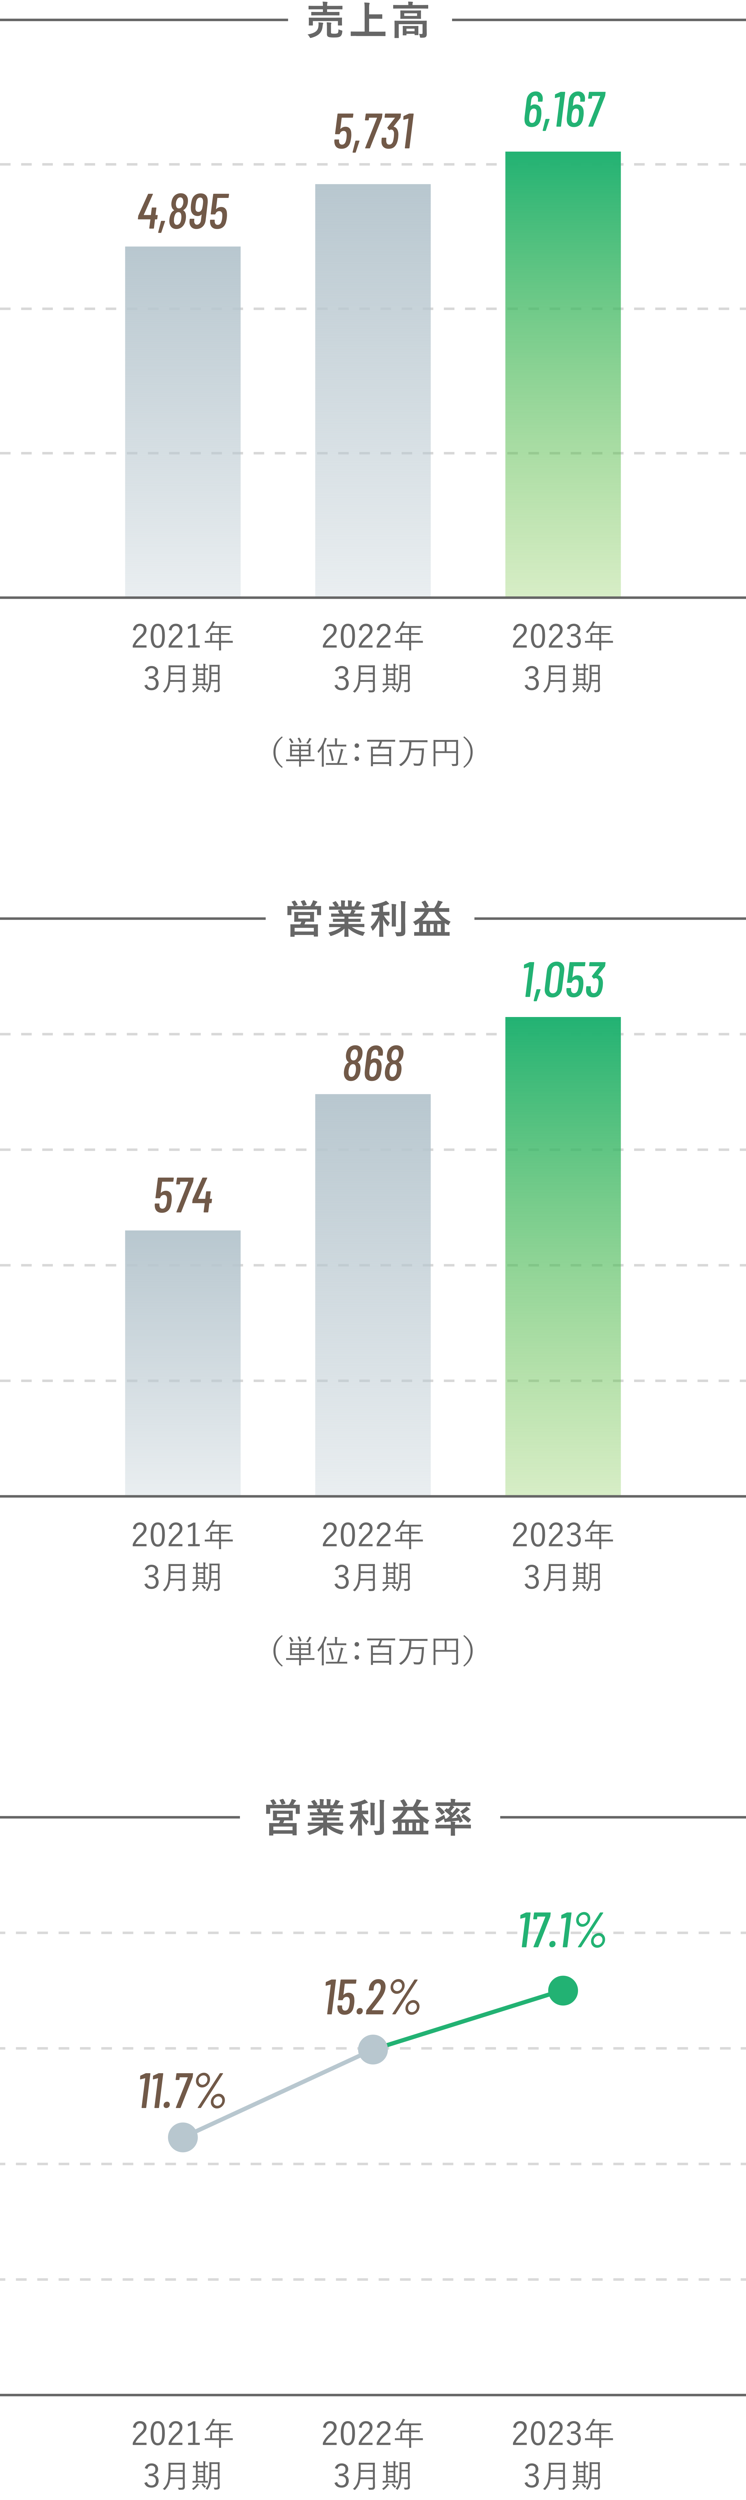 <?xml version="1.0" encoding="UTF-8"?><svg id="_レイヤー_1" xmlns="http://www.w3.org/2000/svg" xmlns:xlink="http://www.w3.org/1999/xlink" viewBox="0 0 300 1005"><defs><style>.cls-1{fill:url(#_名称未設定グラデーション_8-2);}.cls-2{fill:url(#_名称未設定グラデーション_8-4);}.cls-3{fill:url(#_名称未設定グラデーション_8-3);}.cls-4{fill:url(#_名称未設定グラデーション_4-2);}.cls-5{stroke-dasharray:0 0 4.25 4.25;}.cls-5,.cls-6,.cls-7,.cls-8,.cls-9,.cls-10{fill:none;stroke-miterlimit:10;}.cls-5,.cls-8,.cls-9,.cls-10{stroke:#666;}.cls-5,.cls-8,.cls-10{stroke-width:1px;}.cls-5,.cls-11{opacity:.25;}.cls-12{fill:#b8c7cf;}.cls-13{fill:#666;}.cls-14{fill:#22b273;}.cls-15{fill:#42210b;}.cls-6{stroke:#22b273;}.cls-6,.cls-7{stroke-width:1.7px;}.cls-7{stroke:#b8c7cf;}.cls-8{stroke-dasharray:0 0 4.29 4.29;}.cls-16{opacity:.75;}.cls-17{fill:url(#_名称未設定グラデーション_4);}.cls-18{fill:url(#_名称未設定グラデーション_8);}</style><linearGradient id="_名称未設定グラデーション_4" x1="226.45" y1="240.26" x2="226.45" y2="60.94" gradientUnits="userSpaceOnUse"><stop offset="0" stop-color="#7ac443" stop-opacity=".3"/><stop offset="1" stop-color="#22b273"/></linearGradient><linearGradient id="_名称未設定グラデーション_8" x1="150" y1="240.26" x2="150" y2="74.02" gradientUnits="userSpaceOnUse"><stop offset="0" stop-color="#b8c7cf" stop-opacity=".3"/><stop offset="1" stop-color="#b8c7cf"/></linearGradient><linearGradient id="_名称未設定グラデーション_8-2" x1="73.55" x2="73.55" y2="99.1" xlink:href="#_名称未設定グラデーション_8"/><linearGradient id="_名称未設定グラデーション_4-2" y1="601.53" y2="408.84" xlink:href="#_名称未設定グラデーション_4"/><linearGradient id="_名称未設定グラデーション_8-3" y1="601.53" y2="439.84" xlink:href="#_名称未設定グラデーション_8"/><linearGradient id="_名称未設定グラデーション_8-4" x1="73.55" y1="601.53" x2="73.55" y2="494.64" xlink:href="#_名称未設定グラデーション_8"/></defs><line class="cls-5" x1="0" y1="182.19" x2="300" y2="182.19"/><line class="cls-5" x1="0" y1="124.13" x2="300" y2="124.13"/><line class="cls-5" x1="0" y1="66.07" x2="300" y2="66.07"/><path class="cls-13" d="m128.07,10.4c.05-.51.05-.96-.02-1.41.58.03,1.14.08,1.67.14.18.03.27.1.27.21,0,.13-.05.19-.1.32-.05.11-.11.46-.16.93-.21,2.22-1.25,3.71-4.51,4.61-.18.05-.29.08-.37.08-.14,0-.19-.1-.35-.38-.21-.38-.51-.8-.82-1.04,3.28-.58,4.24-1.62,4.39-3.46Zm-.53-4.23c-1.55,0-2.11.03-2.21.03-.14,0-.16-.02-.16-.18v-1.06c0-.16.02-.18.16-.18.1,0,.66.03,2.21.03h2.31v-1.07h-3.52c-1.47,0-1.97.03-2.06.03-.18,0-.19-.02-.19-.19v-1.09c0-.14.02-.16.19-.16.1,0,.59.03,2.06.03h3.52v-.03c0-.78-.02-1.18-.13-1.68.61.02,1.22.05,1.76.11.14.02.24.1.24.16,0,.11-.03.19-.08.32-.06.16-.1.5-.1,1.09v.03h3.91c1.47,0,1.98-.03,2.08-.03.16,0,.18.02.18.16v1.09c0,.18-.02.19-.18.19-.1,0-.61-.03-2.08-.03h-3.91v1.07h2.59c1.57,0,2.11-.03,2.19-.03.18,0,.19.02.19.18v1.06c0,.16-.02.18-.19.18-.08,0-.62-.03-2.19-.03h-6.59Zm7.68.94c1.5,0,2.03-.03,2.15-.03.16,0,.18.02.18.16,0,.1-.03.35-.03.71v.58c0,1.22.03,1.44.03,1.54,0,.16-.02.18-.18.18h-1.3c-.16,0-.18-.02-.18-.18v-1.6h-10.07v1.6c0,.16-.02.18-.18.18h-1.28c-.18,0-.19-.02-.19-.18,0-.11.03-.32.03-1.54v-.48c0-.45-.03-.69-.03-.8,0-.14.02-.16.19-.16.1,0,.64.03,2.13.03h8.72Zm-2.1,5.83c0,.37.05.45.22.51.19.06.5.1,1.14.1s1.09-.06,1.3-.24c.26-.21.32-.64.34-1.52.35.18.72.3,1.15.42.42.11.43.11.38.53-.11,1.07-.34,1.5-.77,1.86-.42.34-1.12.48-2.56.48-1.15,0-1.75-.05-2.26-.26-.3-.13-.59-.4-.59-1.14v-3.06c0-.59-.03-1.15-.1-1.65.59.03,1.09.06,1.6.11.21.03.3.11.3.19,0,.13-.05.24-.1.32-.05.13-.06.27-.06.78v2.56Z"/><path class="cls-13" d="m143.25,14.45c-1.44,0-1.94.03-2.03.03-.16,0-.18-.02-.18-.18v-1.46c0-.16.02-.18.18-.18.1,0,.59.03,2.03.03h3.38V3.68c0-1.3-.02-1.95-.13-2.67.61.02,1.33.05,1.87.11.16.02.29.11.29.21,0,.13-.06.24-.11.37-.06.18-.11.58-.11,1.54v2.53h3.14c1.39,0,1.87-.03,1.97-.03.16,0,.18.02.18.18v1.46c0,.16-.02.18-.18.18-.1,0-.58-.03-1.97-.03h-3.14v5.2h4.37c1.44,0,1.94-.03,2.03-.03.16,0,.18.02.18.18v1.46c0,.16-.02.18-.18.18-.1,0-.59-.03-2.03-.03h-9.56Z"/><path class="cls-13" d="m160.32,3.44c-1.44,0-1.94.03-2.03.03-.16,0-.18-.02-.18-.18v-1.12c0-.16.02-.18.18-.18.1,0,.59.03,2.03.03h3.89v-.05c0-.53-.02-.95-.11-1.33.59,0,1.15.03,1.7.08.16.02.26.08.26.16,0,.11-.06.19-.11.32-.03.13-.06.34-.06.77v.05h4.1c1.44,0,1.94-.03,2.03-.03.16,0,.18.02.18.18v1.12c0,.16-.02.18-.18.18-.1,0-.59-.03-2.03-.03h-9.65Zm11.27,8.21c0,.86.03,1.54.03,2.03,0,.43-.06.86-.38,1.15-.29.26-.66.34-1.81.34-.5,0-.51-.03-.59-.5-.06-.38-.19-.79-.34-1.06.48.05.69.06,1.02.06.26,0,.4-.11.4-.45v-3.5h-9.57v3.58c0,1.18.03,1.73.03,1.81,0,.16-.02.18-.18.18h-1.38c-.16,0-.18-.02-.18-.18,0-.1.03-.58.03-1.81v-3.11c0-1.12-.03-1.6-.03-1.7,0-.16.02-.18.18-.18.11,0,.64.03,2.16.03h8.29c1.52,0,2.05-.03,2.16-.03.16,0,.18.02.18.18,0,.1-.03.66-.03,1.83v1.31Zm-4.51-7.43c1.46,0,1.97-.03,2.06-.03.16,0,.18.02.18.18,0,.11-.03.35-.03,1.04v.98c0,.66.03.91.03,1.01,0,.16-.02.18-.18.18-.1,0-.61-.03-2.06-.03h-3.86c-1.46,0-1.97.03-2.06.03-.16,0-.18-.02-.18-.18,0-.1.03-.35.03-1.01v-.98c0-.69-.03-.93-.03-1.04,0-.16.02-.18.18-.18.1,0,.61.03,2.06.03h3.86Zm-4.95,10c-.16,0-.18-.02-.18-.18,0-.11.03-.37.03-1.84v-.59c0-.61-.03-.91-.03-1.01,0-.16.02-.18.18-.18.1,0,.51.03,1.73.03h2.5c1.2,0,1.62-.03,1.73-.03.16,0,.18.02.18.18,0,.1-.03.38-.03.85v.7c0,1.44.03,1.7.03,1.79,0,.16-.02.18-.18.18h-1.18c-.18,0-.19-.02-.19-.18v-.34h-3.25v.43c0,.16-.02.18-.18.18h-1.15Zm5.59-8.87h-5.15v1.06h5.15v-1.06Zm-4.26,7.2h3.25v-1.02h-3.25v1.02Z"/><line class="cls-9" x1="0" y1="8" x2="115.85" y2="8"/><line class="cls-9" x1="181.79" y1="8" x2="300" y2="8"/><path class="cls-13" d="m53.46,253.26c.27-1.65,1.36-2.52,2.82-2.52,1.55,0,2.64.91,2.64,2.46,0,1.04-.39,1.82-1.96,3.2-1.4,1.24-2.07,2.08-2.5,3.03h4.47v.9h-5.55v-.81c.53-1.26,1.36-2.38,2.78-3.69,1.34-1.25,1.64-1.79,1.64-2.63,0-.96-.62-1.56-1.53-1.56s-1.57.62-1.74,1.87l-1.07-.25Z"/><path class="cls-13" d="m66.3,255.56c0,3.45-1.01,4.93-2.86,4.93s-2.85-1.46-2.85-4.9,1.05-4.85,2.87-4.85,2.83,1.39,2.83,4.82Zm-4.6.01c0,2.91.57,4.02,1.74,4.02s1.76-1.11,1.76-4.02-.56-3.94-1.73-3.94-1.77,1.01-1.77,3.94Z"/><path class="cls-13" d="m67.89,253.26c.27-1.65,1.36-2.52,2.82-2.52,1.55,0,2.64.91,2.64,2.46,0,1.04-.39,1.82-1.96,3.2-1.4,1.24-2.07,2.08-2.5,3.03h4.47v.9h-5.55v-.81c.53-1.26,1.36-2.38,2.78-3.69,1.34-1.25,1.64-1.79,1.64-2.63,0-.96-.62-1.56-1.53-1.56s-1.57.62-1.74,1.87l-1.07-.25Z"/><path class="cls-13" d="m78.57,259.45h1.77v.87h-4.69v-.87h1.89v-7.51c-.49.34-1.14.66-1.87.94l-.18-.95c.79-.26,1.55-.66,2.21-1.12h.88v8.65Z"/><path class="cls-13" d="m93.61,258.3c0,.09-.01.1-.1.1-.06,0-.48-.03-1.7-.03h-2.92v.87c0,1.44.03,2.08.03,2.14,0,.09-.01.09-.09.09h-.65c-.1,0-.12,0-.12-.09,0-.08.03-.7.03-2.14v-.87h-3.95c-1.22,0-1.64.03-1.7.03-.09,0-.1-.01-.1-.1v-.58c0-.09.01-.1.1-.1.06,0,.48.03,1.7.03h.39v-1.91c0-.75-.03-1.05-.03-1.13,0-.09.01-.1.1-.1.06,0,.52.03,1.82.03h1.66v-2.14h-2.96c-.46.69-.99,1.35-1.65,2.01-.08.09-.13.14-.17.14s-.09-.05-.18-.16c-.13-.16-.29-.27-.44-.35,1.23-1.12,2.02-2.25,2.55-3.42.14-.33.23-.6.27-.86.33.08.59.17.81.25.09.04.13.09.13.17s-.04.12-.12.18c-.1.08-.2.2-.33.47-.14.29-.29.57-.44.84h5.47c1.3,0,1.74-.03,1.81-.03.09,0,.1.01.1.1v.56c0,.09-.01.1-.1.1-.06,0-.51-.03-1.81-.03h-2.13v2.14h1.57c1.3,0,1.73-.03,1.81-.03s.09.01.09.1v.56c0,.09-.01.1-.09.1s-.51-.03-1.81-.03h-1.57v2.41h2.92c1.22,0,1.64-.03,1.7-.03.09,0,.1.01.1.1v.58Zm-5.54-3.07h-2.77v2.41h2.77v-2.41Z"/><path class="cls-13" d="m58.22,269.63c.42-1.24,1.43-1.9,2.72-1.9,1.55,0,2.65.95,2.65,2.31,0,1.14-.68,1.95-1.79,2.17v.12c1.25.26,2,1.14,2,2.39,0,1.66-1.16,2.76-2.85,2.76-1.46,0-2.4-.57-2.9-1.88l1.04-.39c.35,1,.92,1.39,1.86,1.39,1.04,0,1.73-.71,1.73-1.86,0-1.22-.69-1.94-2.13-1.94h-.73v-.92h.65c1.34,0,2.02-.66,2.02-1.74,0-.98-.66-1.52-1.56-1.52-.77,0-1.43.44-1.66,1.36l-1.04-.35Z"/><path class="cls-13" d="m74.31,275.04c0,.71.03,1.44.03,2.07,0,.46-.12.73-.36.96-.31.27-.79.27-1.86.27q-.26,0-.33-.26c-.05-.22-.13-.44-.23-.61.46.04.79.07,1.37.07.4,0,.58-.16.58-.6v-2.85h-5.08c-.26,1.92-.85,3-2.02,4.21-.08.09-.12.14-.17.14s-.1-.05-.21-.13c-.18-.14-.39-.25-.56-.3,1.9-1.75,2.31-3.2,2.31-7.16v-1.59c0-1.12-.03-1.62-.03-1.7,0-.09.01-.1.1-.1.08,0,.49.03,1.7.03h2.96c1.21,0,1.62-.03,1.7-.03.09,0,.1.01.1.1,0,.08-.03.58-.03,1.7v5.77Zm-.81-3.91h-4.91c-.01.86-.04,1.59-.09,2.24h5.01v-2.24Zm0-2.9h-4.91v2.17h4.91v-2.17Z"/><path class="cls-13" d="m79.93,276.37c-.1.05-.18.18-.27.3-.49.61-.98,1.12-1.72,1.65-.09.07-.14.09-.18.09-.05,0-.1-.05-.18-.17-.12-.17-.22-.27-.36-.36.87-.53,1.4-1.04,1.78-1.59.14-.2.23-.35.29-.49.27.1.47.2.64.3.09.05.12.09.12.14s-.01.08-.1.13Zm3.68-7.11c0,.09-.01.1-.1.1-.05,0-.31-.01-.99-.03v5.46c.65,0,.91-.03.98-.03.09,0,.1.01.1.1v.51c0,.09-.01.1-.1.1-.08,0-.47-.03-1.64-.03h-2.67c-1.2,0-1.59.03-1.65.03-.09,0-.1-.01-.1-.1v-.51c0-.09.01-.1.1-.1.05,0,.38.03,1.26.03v-5.46c-.74.01-1.03.03-1.08.03-.1,0-.12-.01-.12-.1v-.51c0-.09.01-.1.12-.1.05,0,.34.03,1.08.03v-.3c0-.78-.01-1.21-.09-1.53.27,0,.56.03.81.06.1.01.16.05.16.1,0,.09-.04.16-.08.25-.04.1-.06.42-.06,1.1v.31h2.27v-.34c0-.77-.03-1.2-.09-1.53.29.03.55.04.79.09.09.01.14.07.14.1,0,.09-.03.16-.06.25-.04.12-.06.42-.06,1.12v.31c.68,0,.94-.03.99-.03.09,0,.1.01.1.1v.51Zm-1.81.08h-2.27v1.39h2.27v-1.39Zm0,2.01h-2.27v1.4h2.27v-1.4Zm0,2.01h-2.27v1.43h2.27v-1.43Zm-.26,2.48c.1-.07.13-.07.18,0,.27.4.64.81,1.14,1.2-.16.1-.27.21-.4.36-.08.09-.1.13-.14.13s-.08-.04-.16-.1c-.42-.38-.72-.74-1.01-1.2-.06-.09-.08-.12.06-.19l.33-.2Zm6.8-.48c0,.6.03,1.2.03,1.74,0,.43-.1.73-.34.91-.29.2-.6.26-1.5.26-.26,0-.27,0-.34-.26-.05-.22-.13-.39-.25-.56.4.03.71.04,1.1.04s.53-.17.53-.56v-2.93h-2.67c-.18,2.07-.62,3.11-1.38,4.21-.06.1-.1.16-.16.16-.04,0-.08-.04-.17-.12-.14-.13-.34-.25-.51-.31,1.23-1.59,1.55-2.77,1.55-6.58v-1.96c0-1.35-.03-1.98-.03-2.05,0-.09.01-.1.1-.1.06,0,.36.03,1.27.03h1.37c.92,0,1.22-.03,1.29-.03.09,0,.1.01.1.1,0,.08-.03.7-.03,2.05v5.95Zm-.75-4.38h-2.57v.4c0,.73-.01,1.36-.05,1.94h2.63v-2.34Zm0-3h-2.57v2.31h2.57v-2.31Z"/><path class="cls-13" d="m129.92,253.26c.27-1.65,1.36-2.52,2.82-2.52,1.55,0,2.64.91,2.64,2.46,0,1.04-.39,1.82-1.96,3.2-1.4,1.24-2.07,2.08-2.5,3.03h4.47v.9h-5.55v-.81c.53-1.26,1.36-2.38,2.78-3.69,1.34-1.25,1.64-1.79,1.64-2.63,0-.96-.62-1.56-1.53-1.56s-1.57.62-1.74,1.87l-1.07-.25Z"/><path class="cls-13" d="m142.75,255.56c0,3.45-1.01,4.93-2.86,4.93s-2.85-1.46-2.85-4.9,1.05-4.85,2.87-4.85,2.83,1.39,2.83,4.82Zm-4.6.01c0,2.91.57,4.02,1.74,4.02s1.76-1.11,1.76-4.02-.56-3.94-1.73-3.94-1.77,1.01-1.77,3.94Z"/><path class="cls-13" d="m144.35,253.26c.27-1.65,1.36-2.52,2.82-2.52,1.55,0,2.64.91,2.64,2.46,0,1.04-.39,1.82-1.96,3.2-1.4,1.24-2.07,2.08-2.5,3.03h4.47v.9h-5.55v-.81c.53-1.26,1.36-2.38,2.78-3.69,1.34-1.25,1.64-1.79,1.64-2.63,0-.96-.62-1.56-1.53-1.56s-1.57.62-1.74,1.87l-1.07-.25Z"/><path class="cls-13" d="m151.56,253.26c.27-1.65,1.36-2.52,2.82-2.52,1.55,0,2.64.91,2.64,2.46,0,1.04-.39,1.82-1.96,3.2-1.4,1.24-2.07,2.08-2.5,3.03h4.47v.9h-5.55v-.81c.53-1.26,1.36-2.38,2.78-3.69,1.34-1.25,1.64-1.79,1.64-2.63,0-.96-.62-1.56-1.53-1.56s-1.57.62-1.74,1.87l-1.07-.25Z"/><path class="cls-13" d="m170.06,258.3c0,.09-.01.1-.1.1-.06,0-.48-.03-1.7-.03h-2.92v.87c0,1.44.03,2.08.03,2.14,0,.09-.01.09-.09.09h-.65c-.1,0-.12,0-.12-.09,0-.08.03-.7.03-2.14v-.87h-3.95c-1.22,0-1.64.03-1.7.03-.09,0-.1-.01-.1-.1v-.58c0-.09.01-.1.1-.1.06,0,.48.03,1.7.03h.39v-1.91c0-.75-.03-1.05-.03-1.13,0-.09.01-.1.1-.1.06,0,.52.03,1.82.03h1.66v-2.14h-2.96c-.46.69-.99,1.35-1.65,2.01-.08.09-.13.14-.17.14s-.09-.05-.18-.16c-.13-.16-.29-.27-.44-.35,1.23-1.12,2.02-2.25,2.55-3.42.14-.33.23-.6.27-.86.33.08.59.17.81.25.09.04.13.09.13.17s-.04.12-.12.18c-.1.08-.2.2-.33.47-.14.29-.29.57-.44.84h5.47c1.3,0,1.74-.03,1.81-.03.09,0,.1.01.1.1v.56c0,.09-.01.1-.1.1-.06,0-.51-.03-1.81-.03h-2.13v2.14h1.57c1.3,0,1.73-.03,1.81-.03s.09.01.09.1v.56c0,.09-.01.1-.09.1s-.51-.03-1.81-.03h-1.57v2.41h2.92c1.22,0,1.64-.03,1.7-.03.09,0,.1.01.1.1v.58Zm-5.54-3.07h-2.77v2.41h2.77v-2.41Z"/><path class="cls-13" d="m134.67,269.63c.42-1.24,1.43-1.9,2.72-1.9,1.55,0,2.65.95,2.65,2.31,0,1.14-.68,1.95-1.79,2.17v.12c1.25.26,2,1.14,2,2.39,0,1.66-1.16,2.76-2.85,2.76-1.46,0-2.4-.57-2.9-1.88l1.04-.39c.35,1,.92,1.39,1.86,1.39,1.04,0,1.73-.71,1.73-1.86,0-1.22-.69-1.94-2.13-1.94h-.73v-.92h.65c1.34,0,2.02-.66,2.02-1.74,0-.98-.66-1.52-1.56-1.52-.77,0-1.43.44-1.66,1.36l-1.04-.35Z"/><path class="cls-13" d="m150.76,275.04c0,.71.03,1.44.03,2.07,0,.46-.12.73-.36.96-.31.27-.79.27-1.86.27q-.26,0-.33-.26c-.05-.22-.13-.44-.23-.61.46.04.79.07,1.37.07.4,0,.58-.16.58-.6v-2.85h-5.08c-.26,1.92-.85,3-2.02,4.21-.08.09-.12.14-.17.14s-.1-.05-.21-.13c-.18-.14-.39-.25-.56-.3,1.9-1.75,2.31-3.2,2.31-7.16v-1.59c0-1.12-.03-1.62-.03-1.7,0-.09.01-.1.1-.1.08,0,.49.03,1.7.03h2.96c1.21,0,1.62-.03,1.7-.03.09,0,.1.01.1.1,0,.08-.03.58-.03,1.7v5.77Zm-.81-3.91h-4.91c-.01.86-.04,1.59-.09,2.24h5.01v-2.24Zm0-2.9h-4.91v2.17h4.91v-2.17Z"/><path class="cls-13" d="m156.38,276.37c-.1.05-.18.18-.27.3-.49.61-.98,1.12-1.72,1.65-.09.07-.14.09-.18.09-.05,0-.1-.05-.18-.17-.12-.17-.22-.27-.36-.36.87-.53,1.4-1.04,1.78-1.59.14-.2.23-.35.29-.49.27.1.47.2.64.3.09.05.12.09.12.14s-.01.08-.1.13Zm3.68-7.11c0,.09-.01.1-.1.1-.05,0-.31-.01-.99-.03v5.46c.65,0,.91-.03.98-.03.09,0,.1.01.1.1v.51c0,.09-.01.1-.1.1-.08,0-.47-.03-1.64-.03h-2.67c-1.2,0-1.59.03-1.65.03-.09,0-.1-.01-.1-.1v-.51c0-.09.01-.1.1-.1.05,0,.38.03,1.26.03v-5.46c-.74.01-1.03.03-1.08.03-.1,0-.12-.01-.12-.1v-.51c0-.09.01-.1.12-.1.05,0,.34.03,1.08.03v-.3c0-.78-.01-1.21-.09-1.53.27,0,.56.03.81.06.1.01.16.05.16.1,0,.09-.04.16-.08.25-.04.1-.06.42-.06,1.1v.31h2.27v-.34c0-.77-.03-1.2-.09-1.53.29.03.55.04.79.09.09.01.14.07.14.1,0,.09-.03.16-.06.25-.04.12-.06.42-.06,1.12v.31c.68,0,.94-.03.99-.03.09,0,.1.01.1.1v.51Zm-1.81.08h-2.27v1.39h2.27v-1.39Zm0,2.01h-2.27v1.4h2.27v-1.4Zm0,2.01h-2.27v1.43h2.27v-1.43Zm-.26,2.48c.1-.07.13-.07.18,0,.27.4.64.81,1.14,1.2-.16.1-.27.21-.4.36-.08.09-.1.13-.14.13s-.08-.04-.16-.1c-.42-.38-.72-.74-1.01-1.2-.06-.09-.08-.12.06-.19l.33-.2Zm6.8-.48c0,.6.03,1.2.03,1.74,0,.43-.1.73-.34.91-.29.2-.6.26-1.5.26-.26,0-.27,0-.34-.26-.05-.22-.13-.39-.25-.56.4.03.71.04,1.1.04s.53-.17.53-.56v-2.93h-2.67c-.18,2.07-.62,3.11-1.38,4.21-.06.1-.1.16-.16.16-.04,0-.08-.04-.17-.12-.14-.13-.34-.25-.51-.31,1.23-1.59,1.55-2.77,1.55-6.58v-1.96c0-1.35-.03-1.98-.03-2.05,0-.09.01-.1.1-.1.06,0,.36.03,1.27.03h1.37c.92,0,1.22-.03,1.29-.03.09,0,.1.01.1.1,0,.08-.03.7-.03,2.05v5.95Zm-.75-4.38h-2.57v.4c0,.73-.01,1.36-.05,1.94h2.63v-2.34Zm0-3h-2.57v2.31h2.57v-2.31Z"/><path class="cls-13" d="m206.37,253.26c.27-1.65,1.36-2.52,2.82-2.52,1.55,0,2.64.91,2.64,2.46,0,1.04-.39,1.82-1.96,3.2-1.4,1.24-2.07,2.08-2.5,3.03h4.47v.9h-5.55v-.81c.53-1.26,1.36-2.38,2.78-3.69,1.34-1.25,1.64-1.79,1.64-2.63,0-.96-.62-1.56-1.53-1.56s-1.57.62-1.74,1.87l-1.07-.25Z"/><path class="cls-13" d="m219.2,255.56c0,3.45-1.01,4.93-2.86,4.93s-2.85-1.46-2.85-4.9,1.05-4.85,2.87-4.85,2.83,1.39,2.83,4.82Zm-4.6.01c0,2.91.57,4.02,1.74,4.02s1.76-1.11,1.76-4.02-.56-3.94-1.73-3.94-1.77,1.01-1.77,3.94Z"/><path class="cls-13" d="m220.8,253.26c.27-1.65,1.36-2.52,2.82-2.52,1.55,0,2.64.91,2.64,2.46,0,1.04-.39,1.82-1.96,3.2-1.4,1.24-2.07,2.08-2.5,3.03h4.47v.9h-5.55v-.81c.53-1.26,1.36-2.38,2.78-3.69,1.34-1.25,1.64-1.79,1.64-2.63,0-.96-.62-1.56-1.53-1.56s-1.57.62-1.74,1.87l-1.07-.25Z"/><path class="cls-13" d="m228,252.63c.42-1.24,1.43-1.9,2.72-1.9,1.55,0,2.65.95,2.65,2.31,0,1.14-.68,1.95-1.79,2.17v.12c1.25.26,2,1.14,2,2.39,0,1.66-1.16,2.76-2.85,2.76-1.46,0-2.4-.57-2.9-1.88l1.04-.39c.35,1,.92,1.39,1.86,1.39,1.04,0,1.73-.71,1.73-1.86,0-1.22-.69-1.94-2.13-1.94h-.73v-.92h.65c1.34,0,2.02-.66,2.02-1.74,0-.98-.66-1.52-1.56-1.52-.77,0-1.43.44-1.66,1.36l-1.04-.35Z"/><path class="cls-13" d="m246.51,258.3c0,.09-.01.1-.1.1-.06,0-.48-.03-1.7-.03h-2.92v.87c0,1.44.03,2.08.03,2.14,0,.09-.01.09-.09.09h-.65c-.1,0-.12,0-.12-.09,0-.08.03-.7.03-2.14v-.87h-3.95c-1.22,0-1.64.03-1.7.03-.09,0-.1-.01-.1-.1v-.58c0-.09.01-.1.1-.1.06,0,.48.03,1.7.03h.39v-1.91c0-.75-.03-1.05-.03-1.13,0-.09.01-.1.1-.1.06,0,.52.03,1.82.03h1.66v-2.14h-2.96c-.46.69-.99,1.35-1.65,2.01-.08.09-.13.14-.17.14s-.09-.05-.18-.16c-.13-.16-.29-.27-.44-.35,1.23-1.12,2.02-2.25,2.55-3.42.14-.33.23-.6.27-.86.33.08.59.17.81.25.09.04.13.09.13.17s-.04.12-.12.18c-.1.08-.2.2-.33.47-.14.29-.29.57-.44.84h5.47c1.3,0,1.74-.03,1.81-.03.09,0,.1.01.1.1v.56c0,.09-.01.1-.1.1-.07,0-.51-.03-1.81-.03h-2.13v2.14h1.57c1.3,0,1.73-.03,1.81-.03s.09.01.09.1v.56c0,.09-.01.1-.09.1s-.51-.03-1.81-.03h-1.57v2.41h2.92c1.22,0,1.64-.03,1.7-.03.09,0,.1.01.1.1v.58Zm-5.54-3.07h-2.77v2.41h2.77v-2.41Z"/><path class="cls-13" d="m211.12,269.63c.42-1.24,1.43-1.9,2.72-1.9,1.55,0,2.65.95,2.65,2.31,0,1.14-.68,1.95-1.79,2.17v.12c1.25.26,2,1.14,2,2.39,0,1.66-1.16,2.76-2.85,2.76-1.46,0-2.4-.57-2.9-1.88l1.04-.39c.35,1,.92,1.39,1.86,1.39,1.04,0,1.73-.71,1.73-1.86,0-1.22-.69-1.94-2.13-1.94h-.73v-.92h.65c1.34,0,2.02-.66,2.02-1.74,0-.98-.66-1.52-1.56-1.52-.77,0-1.43.44-1.66,1.36l-1.04-.35Z"/><path class="cls-13" d="m227.21,275.04c0,.71.03,1.44.03,2.07,0,.46-.12.73-.36.96-.31.27-.79.27-1.86.27q-.26,0-.33-.26c-.05-.22-.13-.44-.23-.61.46.04.79.07,1.37.07.4,0,.58-.16.58-.6v-2.85h-5.08c-.26,1.92-.85,3-2.02,4.21-.08.09-.12.14-.17.14s-.1-.05-.21-.13c-.18-.14-.39-.25-.56-.3,1.9-1.75,2.31-3.2,2.31-7.16v-1.59c0-1.12-.03-1.62-.03-1.7,0-.09.01-.1.1-.1.08,0,.49.03,1.7.03h2.96c1.21,0,1.62-.03,1.7-.03.09,0,.1.01.1.1,0,.08-.03.58-.03,1.7v5.77Zm-.81-3.91h-4.91c-.01.86-.04,1.59-.09,2.24h5.01v-2.24Zm0-2.9h-4.91v2.17h4.91v-2.17Z"/><path class="cls-13" d="m232.83,276.37c-.1.05-.18.18-.27.3-.49.61-.98,1.12-1.72,1.65-.09.07-.14.09-.18.09-.05,0-.1-.05-.18-.17-.12-.17-.22-.27-.36-.36.87-.53,1.4-1.04,1.78-1.59.14-.2.23-.35.29-.49.27.1.47.2.64.3.09.05.12.09.12.14s-.01.08-.1.13Zm3.68-7.11c0,.09-.01.1-.1.1-.05,0-.31-.01-.99-.03v5.46c.65,0,.91-.03.98-.03.09,0,.1.01.1.1v.51c0,.09-.01.1-.1.1-.08,0-.47-.03-1.64-.03h-2.67c-1.2,0-1.59.03-1.65.03-.09,0-.1-.01-.1-.1v-.51c0-.09.01-.1.1-.1.05,0,.38.03,1.26.03v-5.46c-.74.01-1.03.03-1.08.03-.1,0-.12-.01-.12-.1v-.51c0-.09.01-.1.12-.1.05,0,.34.03,1.08.03v-.3c0-.78-.01-1.21-.09-1.53.27,0,.56.03.81.06.1.01.16.05.16.1,0,.09-.04.16-.08.25-.04.1-.06.42-.06,1.1v.31h2.27v-.34c0-.77-.03-1.2-.09-1.53.29.03.55.04.79.09.09.01.14.07.14.1,0,.09-.03.16-.06.25-.04.12-.06.42-.06,1.12v.31c.68,0,.94-.03.99-.03.09,0,.1.01.1.1v.51Zm-1.81.08h-2.27v1.39h2.27v-1.39Zm0,2.01h-2.27v1.4h2.27v-1.4Zm0,2.01h-2.27v1.43h2.27v-1.43Zm-.26,2.48c.1-.07.13-.07.18,0,.27.4.64.81,1.14,1.2-.16.1-.27.21-.4.36-.08.09-.1.13-.14.13s-.08-.04-.16-.1c-.42-.38-.72-.74-1.01-1.2-.06-.09-.08-.12.06-.19l.33-.2Zm6.8-.48c0,.6.03,1.2.03,1.74,0,.43-.1.73-.34.91-.29.2-.6.26-1.5.26-.26,0-.27,0-.34-.26-.05-.22-.13-.39-.25-.56.4.03.71.04,1.1.04s.53-.17.53-.56v-2.93h-2.67c-.18,2.07-.62,3.11-1.38,4.21-.06.1-.1.16-.16.16-.04,0-.08-.04-.17-.12-.14-.13-.34-.25-.51-.31,1.23-1.59,1.55-2.77,1.55-6.58v-1.96c0-1.35-.03-1.98-.03-2.05,0-.09.01-.1.1-.1.06,0,.36.03,1.27.03h1.37c.92,0,1.22-.03,1.29-.03.09,0,.1.01.1.1,0,.08-.03.7-.03,2.05v5.95Zm-.75-4.38h-2.57v.4c0,.73-.01,1.36-.05,1.94h2.63v-2.34Zm0-3h-2.57v2.31h2.57v-2.31Z"/><g class="cls-16"><path class="cls-15" d="m63.41,86.64l-.16,1.34c-.03.13-.1.2-.22.2h-.62c-.05,0-.08.03-.08.08l-.42,3.44c-.01.05-.04.1-.08.14s-.09.06-.14.06h-1.48c-.12,0-.18-.07-.18-.2l.44-3.44c0-.05-.03-.08-.08-.08h-4.76c-.07,0-.12-.02-.15-.06-.03-.04-.04-.09-.03-.14l.14-1.12c0-.05,0-.1.02-.14.01-.04.03-.07.04-.1l3.86-8.56c.04-.11.12-.16.24-.16h1.6c.15,0,.19.07.12.22l-3.64,8.22s-.01.05,0,.07.03.03.06.03h2.72c.05,0,.08-.03.08-.08l.34-2.74c.03-.13.1-.2.22-.2h1.48c.13,0,.19.07.16.2l-.34,2.74c0,.05.03.08.08.08h.62c.13,0,.19.07.16.2Z"/><path class="cls-15" d="m63.65,93.56s-.05-.09-.04-.16l1.12-4.44c.04-.12.11-.18.22-.18h1.28c.13,0,.18.07.14.22l-1.48,4.44c-.04.12-.12.18-.24.18h-.86c-.05,0-.1-.02-.14-.06Z"/><path class="cls-15" d="m73.73,84.58c.43.25.72.63.88,1.14.12.4.18.85.18,1.36,0,.27-.02.55-.06.86-.08.69-.25,1.32-.5,1.88-.33.71-.79,1.26-1.36,1.65-.57.39-1.22.59-1.94.59s-1.32-.19-1.79-.58c-.47-.39-.79-.93-.95-1.64-.07-.36-.1-.7-.1-1.02,0-.29.02-.59.06-.88.11-.81.31-1.51.6-2.08.28-.57.69-.99,1.24-1.26.05-.04.06-.08.02-.12-.43-.28-.73-.66-.9-1.14-.13-.35-.2-.77-.2-1.28,0-.29.01-.52.04-.68.11-.8.32-1.46.64-1.98.32-.55.75-.97,1.3-1.27.55-.3,1.15-.45,1.8-.45s1.21.14,1.67.43.8.7,1.01,1.25c.15.35.22.78.22,1.3,0,.31-.01.55-.04.72-.09.76-.31,1.41-.64,1.94-.28.45-.67.83-1.16,1.14-.05.04-.06.08-.02.12Zm-.82,3.26c.03-.35.04-.59.04-.72,0-.31-.03-.56-.08-.76-.05-.35-.17-.61-.36-.8s-.43-.28-.74-.28-.58.1-.83.29c-.25.19-.44.48-.59.85-.16.39-.28.85-.36,1.4-.03.4-.04.67-.04.82,0,.56.1.99.3,1.3.2.31.49.46.88.46.35,0,.65-.12.92-.36s.47-.57.6-1c.11-.29.19-.69.26-1.2Zm-2.14-6.3c-.03.24-.04.41-.04.52,0,.29.04.55.12.78.07.31.19.54.38.7.19.16.43.24.72.24s.56-.09.8-.27c.24-.18.43-.42.58-.73.2-.37.33-.79.38-1.24.01-.11.02-.25.02-.44,0-.35-.05-.63-.14-.86-.07-.28-.2-.5-.39-.66s-.43-.24-.71-.24c-.57,0-1.02.32-1.34.96-.19.32-.31.73-.38,1.24Z"/><path class="cls-15" d="m82.69,88.58c-.13,1.05-.54,1.9-1.22,2.53-.68.63-1.52.95-2.52.95-.84,0-1.51-.26-2.01-.79-.5-.53-.75-1.23-.75-2.11,0-.12.01-.31.04-.58l.06-.44c0-.05.02-.1.06-.14s.09-.06.16-.06h1.46c.12,0,.18.07.18.2l-.04.36c-.01.08-.02.21-.02.38,0,.44.1.79.3,1.06.2.27.45.4.76.4.43,0,.8-.17,1.11-.51.31-.34.5-.78.55-1.33l.28-2.2c0-.07-.03-.08-.1-.04-.41.39-.91.58-1.48.58-.87,0-1.55-.28-2.04-.85s-.73-1.31-.72-2.23c-.01-.08-.02-.21-.02-.4,0-.21.03-.6.08-1.16.07-.51.15-.97.24-1.38.2-.99.62-1.75,1.26-2.28.64-.53,1.43-.8,2.38-.8.89,0,1.59.25,2.08.74s.75,1.22.76,2.18c.03.41,0,.88-.06,1.4l-.78,6.52Zm-1.12-6.26c.07-.51.1-.99.1-1.44-.07-.99-.46-1.48-1.18-1.48-.37,0-.7.13-.97.4-.27.27-.48.66-.61,1.18-.12.56-.19,1.01-.22,1.34-.07.59-.09,1.11-.08,1.56.03.43.14.75.35.97.21.22.48.33.83.33.72,0,1.22-.45,1.5-1.36.11-.4.2-.9.28-1.5Z"/><path class="cls-15" d="m91.29,86.42c0,.41-.03.81-.08,1.18-.05.51-.15,1.01-.28,1.52-.21.95-.63,1.67-1.26,2.18-.63.51-1.41.76-2.34.76s-1.61-.25-2.1-.74c-.49-.49-.75-1.23-.78-2.2l.02-.6c.03-.13.1-.2.22-.2h1.48c.12,0,.18.07.18.2l-.02.44c.05.96.45,1.44,1.2,1.44.37,0,.69-.12.95-.36.26-.24.46-.59.59-1.04.13-.43.23-.89.28-1.4.04-.35.06-.66.06-.94,0-.25,0-.43-.02-.54-.04-.4-.16-.71-.36-.92-.2-.21-.47-.32-.82-.32-.75,0-1.27.38-1.56,1.14-.04.12-.11.18-.22.18h-1.5c-.12,0-.18-.07-.18-.2l.98-7.9c.03-.13.1-.2.22-.2h6c.05,0,.1.02.13.06s.04.09.03.14l-.16,1.26c0,.05-.02.1-.06.14s-.09.06-.16.06h-4.24c-.05,0-.08.03-.08.08l-.54,4.4s0,.04.01.05c.02,0,.04,0,.07-.03.24-.27.53-.48.88-.63.35-.15.72-.23,1.12-.23.73,0,1.3.24,1.7.71.4.47.61,1.14.62,2.01.01.11.02.27.02.5Z"/></g><g class="cls-16"><path class="cls-15" d="m141.29,54.17c0,.41-.03.81-.08,1.18-.05.51-.15,1.01-.28,1.52-.21.95-.63,1.67-1.26,2.18-.63.51-1.41.76-2.34.76s-1.61-.25-2.1-.74-.75-1.23-.78-2.2l.02-.6c.03-.13.1-.2.22-.2h1.48c.12,0,.18.07.18.2l-.02.44c.05.96.45,1.44,1.2,1.44.37,0,.69-.12.95-.36s.46-.59.59-1.04c.13-.43.23-.89.28-1.4.04-.35.06-.66.06-.94,0-.25,0-.43-.02-.54-.04-.4-.16-.71-.36-.92-.2-.21-.47-.32-.82-.32-.75,0-1.27.38-1.56,1.14-.04.12-.11.18-.22.18h-1.5c-.12,0-.18-.07-.18-.2l.98-7.9c.03-.13.1-.2.22-.2h6c.05,0,.1.02.13.06s.04.09.03.14l-.16,1.26c0,.05-.02.1-.06.14s-.09.06-.16.06h-4.24c-.05,0-.08.03-.08.08l-.54,4.4s0,.04.01.05c.02,0,.04,0,.07-.03.24-.27.53-.48.88-.63.35-.15.72-.23,1.12-.23.73,0,1.3.24,1.7.71.4.47.61,1.14.62,2.01.01.11.02.27.02.5Z"/><path class="cls-15" d="m141.83,61.31s-.05-.09-.04-.16l1.12-4.44c.04-.12.11-.18.22-.18h1.28c.13,0,.18.07.14.22l-1.48,4.44c-.04.12-.12.18-.24.18h-.86c-.05,0-.1-.02-.14-.06Z"/><path class="cls-15" d="m146.85,59.59s-.03-.09,0-.16l4.76-12.04s0-.03,0-.05c-.02-.02-.04-.03-.05-.03h-3.08c-.05,0-.08.03-.08.08l-.1.8c-.03.13-.1.2-.22.2h-1.14c-.12,0-.18-.07-.18-.2l.32-2.34c.01-.13.09-.2.22-.2h6.32c.13,0,.19.07.16.2l-.16,1.34s0,.08-.02.12c-.01.04-.03.08-.04.12l-4.76,12.06c-.04.11-.12.16-.24.16h-1.56c-.07,0-.11-.02-.14-.06Z"/><path class="cls-15" d="m160.21,54.09c0,.25-.03.67-.08,1.26-.08.65-.21,1.26-.4,1.82-.29.87-.72,1.52-1.27,1.97-.55.45-1.28.67-2.17.67s-1.6-.25-2.11-.75c-.51-.5-.77-1.18-.77-2.05,0-.51.03-.99.08-1.46.03-.13.1-.2.22-.2h1.46c.13,0,.19.07.18.2-.03.4-.04.69-.04.88,0,1.13.4,1.7,1.2,1.7.72,0,1.23-.43,1.54-1.3.13-.47.24-1.03.32-1.68.05-.44.08-.88.08-1.32,0-.25,0-.44-.02-.56-.15-.79-.54-1.18-1.18-1.18-.17,0-.35.06-.54.18-.13.08-.23.07-.28-.02l-.64-.78c-.03-.05-.04-.1-.04-.14s.02-.09.06-.14l2.98-3.78s.03-.05.02-.07c-.01-.02-.03-.03-.06-.03h-3.92c-.12,0-.18-.07-.18-.2l.16-1.26c.03-.13.1-.2.22-.2h6.06c.13,0,.19.07.16.2l-.16,1.32c-.03.12-.06.21-.1.26l-2.7,3.44s-.03.07.02.1c.51.08.92.33,1.24.75.32.42.53.96.62,1.61.03.32.04.57.04.76Z"/><path class="cls-15" d="m164.63,45.65h1.54c.07,0,.12.02.15.06.03.04.04.09.03.14l-1.68,13.6c0,.05-.02.1-.06.14-.04.04-.09.06-.16.06h-1.46c-.12,0-.18-.07-.18-.2l1.44-11.7c0-.08-.02-.11-.06-.08l-1.78.46-.08.02c-.09,0-.14-.06-.14-.18l.06-1.12c0-.11.05-.19.16-.24l1.98-.9c.08-.04.16-.06.24-.06Z"/></g><path class="cls-14" d="m217.65,46.62c-.03.21-.11.67-.24,1.38-.2.99-.62,1.75-1.26,2.28-.64.53-1.43.8-2.38.8-.88,0-1.57-.25-2.07-.74s-.76-1.22-.77-2.18c-.03-.41,0-.88.06-1.4l.78-6.52c.13-1.05.54-1.9,1.22-2.53.68-.63,1.52-.95,2.52-.95.83,0,1.49.26,2,.79.51.53.76,1.23.76,2.11,0,.12-.01.31-.04.58l-.06.44c-.03.13-.1.2-.22.2h-1.48c-.05,0-.1-.02-.13-.06-.03-.04-.04-.09-.03-.14l.04-.36c.01-.08.02-.21.02-.38,0-.44-.1-.79-.3-1.06-.2-.27-.46-.4-.78-.4-.43,0-.79.17-1.1.51-.31.34-.49.78-.56,1.33l-.26,2.2c0,.07.03.08.08.04.43-.39.93-.58,1.5-.58.88,0,1.56.28,2.05.84.49.56.72,1.31.71,2.24.03.56,0,1.08-.06,1.56Zm-1.86-.12c.04-.33.06-.85.06-1.56-.08-.87-.47-1.3-1.18-1.3s-1.22.45-1.5,1.36c-.12.39-.22.89-.3,1.5-.05.61-.08,1.09-.08,1.44.04.99.43,1.48,1.16,1.48.39,0,.72-.13.99-.4.27-.27.48-.66.61-1.18.08-.33.16-.78.24-1.34Z"/><path class="cls-14" d="m218.27,52.58s-.05-.09-.04-.16l1.12-4.44c.04-.12.11-.18.22-.18h1.28c.13,0,.18.07.14.22l-1.48,4.44c-.04.12-.12.18-.24.18h-.86c-.05,0-.1-.02-.14-.06Z"/><path class="cls-14" d="m225.57,36.92h1.54c.07,0,.12.02.15.06.03.04.04.09.03.14l-1.68,13.6c0,.05-.02.1-.06.14-.04.04-.09.06-.16.06h-1.46c-.12,0-.18-.07-.18-.2l1.44-11.7c0-.08-.02-.11-.06-.08l-1.78.46-.08.02c-.09,0-.14-.06-.14-.18l.06-1.12c0-.11.05-.19.16-.24l1.98-.9c.08-.04.16-.06.24-.06Z"/><path class="cls-14" d="m234.65,46.62c-.03.21-.11.67-.24,1.38-.2.99-.62,1.75-1.26,2.28-.64.53-1.43.8-2.38.8-.88,0-1.57-.25-2.07-.74s-.76-1.22-.77-2.18c-.03-.41,0-.88.06-1.4l.78-6.52c.13-1.05.54-1.9,1.22-2.53.68-.63,1.52-.95,2.52-.95.83,0,1.49.26,2,.79.51.53.76,1.23.76,2.11,0,.12-.01.31-.04.58l-.06.44c-.03.13-.1.2-.22.2h-1.48c-.05,0-.1-.02-.13-.06-.03-.04-.04-.09-.03-.14l.04-.36c.01-.08.02-.21.02-.38,0-.44-.1-.79-.3-1.06-.2-.27-.46-.4-.78-.4-.43,0-.79.17-1.1.51-.31.34-.49.78-.56,1.33l-.26,2.2c0,.07.03.08.08.04.43-.39.93-.58,1.5-.58.88,0,1.56.28,2.05.84.49.56.72,1.31.71,2.24.03.56,0,1.08-.06,1.56Zm-1.86-.12c.04-.33.06-.85.06-1.56-.08-.87-.47-1.3-1.18-1.3s-1.22.45-1.5,1.36c-.12.39-.22.89-.3,1.5-.05.61-.08,1.09-.08,1.44.04.99.43,1.48,1.16,1.48.39,0,.72-.13.99-.4.27-.27.48-.66.61-1.18.08-.33.16-.78.24-1.34Z"/><path class="cls-14" d="m236.61,50.86s-.03-.09,0-.16l4.76-12.04s0-.03-.01-.05-.04-.03-.05-.03h-3.08c-.05,0-.08.03-.08.08l-.1.8c-.03.13-.1.2-.22.2h-1.14c-.12,0-.18-.07-.18-.2l.32-2.34c.01-.13.09-.2.22-.2h6.32c.13,0,.19.07.16.2l-.16,1.34s0,.08-.02.12c-.01.04-.03.08-.04.12l-4.76,12.06c-.04.11-.12.16-.24.16h-1.56c-.07,0-.11-.02-.14-.06Z"/><path class="cls-13" d="m113.69,296.4c-2.18,1.86-2.89,3.68-2.89,5.96s.7,4.09,2.89,5.95l-.32.38c-2.46-1.89-3.41-3.8-3.41-6.33s.95-4.45,3.41-6.33l.32.38Z"/><path class="cls-13" d="m126.44,305.92c0,.09-.01.1-.1.1-.06,0-.47-.03-1.68-.03h-3.63v.31c0,1.23.03,1.74.03,1.81,0,.09-.01.1-.1.1h-.62c-.08,0-.09-.01-.09-.1,0-.07.03-.57.03-1.81v-.31h-3.44c-1.21,0-1.61.03-1.68.03-.09,0-.1-.01-.1-.1v-.56c0-.09.01-.1.1-.1.06,0,.47.03,1.68.03h3.44v-1.24h-1.69c-1.31,0-1.78.03-1.86.03-.09,0-.1-.01-.1-.1,0-.06.03-.39.03-1.27v-2.03c0-.9-.03-1.21-.03-1.29s.01-.09.1-.09c.08,0,.55.03,1.86.03h4.34c1.31,0,1.78-.03,1.85-.03.09,0,.1.01.1.09s-.03.39-.03,1.29v2.03c0,.88.03,1.21.03,1.27,0,.09-.01.1-.1.1-.06,0-.53-.03-1.85-.03h-1.89v1.24h3.63c1.21,0,1.61-.03,1.68-.03.09,0,.1.01.1.1v.56Zm-9.72-9.11c.1-.04.14-.05.21.03.43.52.74.97,1.03,1.56.04.07.03.1-.08.16l-.44.2c-.17.08-.19.09-.23-.01-.25-.58-.61-1.12-.99-1.57-.06-.08-.05-.1.1-.18l.4-.17Zm3.55,3.16h-2.87v1.37h2.87v-1.37Zm0,1.99h-2.87v1.44h2.87v-1.44Zm-.05-5.4c.13-.05.17-.05.22.03.34.53.6,1.07.78,1.69.04.1.03.1-.12.17l-.4.17c-.16.06-.21.06-.23-.04-.18-.66-.44-1.22-.75-1.72-.05-.09-.03-.1.14-.17l.36-.13Zm3.87,3.41h-3.06v1.37h3.06v-1.37Zm0,1.99h-3.06v1.44h3.06v-1.44Zm1.01-4.68c-.08.07-.19.22-.25.31-.23.39-.49.78-.85,1.25-.06.09-.1.13-.17.13-.05,0-.1-.03-.21-.08-.17-.08-.35-.12-.49-.13.43-.53.68-.92.91-1.34.14-.26.25-.51.31-.78.27.09.57.21.77.3.1.05.12.1.12.16,0,.08-.08.13-.14.18Z"/><path class="cls-13" d="m129.41,302.77c0-.49.01-1.25.03-1.87-.36.58-.77,1.13-1.21,1.65-.06.08-.12.13-.14.13-.04,0-.06-.05-.12-.14-.1-.22-.21-.39-.32-.51,1.27-1.46,2.09-2.91,2.65-4.59.13-.36.2-.66.21-.91.31.09.55.17.79.29.09.04.14.08.14.14,0,.08-.04.12-.12.17-.08.05-.16.2-.26.49-.25.65-.55,1.3-.87,1.95v6.5c0,1.38.03,1.96.03,2.03,0,.09-.01.1-.09.1h-.64c-.09,0-.1-.01-.1-.1,0-.07.03-.65.03-2.03v-3.3Zm10.24,4.63c0,.09-.01.1-.1.1-.06,0-.51-.03-1.83-.03h-4.71c-1.33,0-1.77.03-1.85.03-.09,0-.1-.01-.1-.1v-.57c0-.09.01-.1.1-.1.08,0,.52.03,1.85.03h2.6c.52-1.5.98-3.11,1.25-4.39.13-.59.18-.92.19-1.34.33.07.61.14.88.25.1.04.14.08.14.14s-.05.12-.1.19c-.09.13-.16.29-.22.6-.39,1.61-.83,3.12-1.34,4.55h1.3c1.33,0,1.77-.03,1.83-.03.09,0,.1.01.1.1v.57Zm-.4-7.4c0,.09-.01.1-.12.1-.06,0-.51-.03-1.81-.03h-3.96c-1.3,0-1.73.03-1.79.03-.09,0-.1-.01-.1-.1v-.57c0-.09.01-.1.1-.1.07,0,.49.03,1.79.03h1.36v-1.26c0-.64,0-.97-.09-1.33.35.01.65.04.87.08.09.01.17.05.17.12s-.03.13-.06.21c-.06.16-.09.33-.09.83v1.35h1.81c1.3,0,1.74-.03,1.81-.03.1,0,.12.01.12.1v.57Zm-6.38,1.13c.12-.04.16-.04.19.07.51,1.46.81,2.64,1.13,4.32.03.12.01.16-.13.22l-.42.17c-.18.08-.21.05-.23-.09-.31-1.72-.6-2.9-1.1-4.38-.03-.09-.01-.12.16-.17l.4-.13Z"/><path class="cls-13" d="m144.41,299.74c0,.52-.39.91-.91.91s-.91-.39-.91-.91.39-.91.91-.91.91.4.91.91Zm0,5.26c0,.53-.39.91-.91.91s-.91-.38-.91-.91c0-.49.39-.91.91-.91s.91.42.91.91Z"/><path class="cls-13" d="m158.89,298.08c0,.09-.01.1-.1.1-.06,0-.47-.03-1.69-.03h-3.48c-.22.71-.48,1.43-.78,2.05h2.53c1.31,0,1.77-.03,1.85-.03.09,0,.1.01.1.1,0,.06-.03.53-.03,2.21v2.15c0,2.7.03,3.16.03,3.22,0,.09-.01.1-.1.1h-.64c-.09,0-.1-.01-.1-.1v-.71h-6.5v.79c0,.09-.01.1-.1.1h-.62c-.09,0-.1-.01-.1-.1,0-.08.03-.52.03-3.26v-1.94c0-1.92-.03-2.39-.03-2.46,0-.09.01-.1.1-.1.08,0,.55.03,1.86.03h.86c.3-.62.55-1.31.77-2.05h-3.3c-1.24,0-1.64.03-1.7.03-.09,0-.1-.01-.1-.1v-.6c0-.09.01-.1.1-.1.06,0,.47.03,1.7.03h7.67c1.22,0,1.63-.03,1.69-.03.09,0,.1.01.1.1v.6Zm-2.42,2.87h-6.5v2.3h6.5v-2.3Zm0,3.03h-6.5v2.43h6.5v-2.43Z"/><path class="cls-13" d="m171.93,298.29c0,.09-.01.1-.1.1-.07,0-.48-.03-1.7-.03h-4.67c-.03.92-.08,1.77-.18,2.52h3.51c1.14,0,1.52-.03,1.59-.03.09,0,.12.03.12.12-.03.44-.04.87-.06,1.31-.08,1.69-.29,3.21-.46,3.98-.23,1.08-.7,1.59-1.73,1.59-.64,0-1.05-.01-1.52-.07q-.26-.03-.31-.3c-.05-.23-.12-.47-.21-.65.74.13,1.33.18,1.96.18s.86-.33,1-1c.23-1.12.38-2.2.45-4.37h-4.45c-.2,1.08-.47,1.99-.82,2.78-.69,1.49-1.69,2.64-2.98,3.48-.09.05-.14.09-.18.09-.06,0-.1-.05-.19-.17-.16-.17-.38-.32-.55-.4,1.38-.81,2.43-1.83,3.13-3.41.62-1.35.95-3.16,1-5.67h-2.13c-1.22,0-1.62.03-1.7.03-.09,0-.1-.01-.1-.1v-.61c0-.09.01-.1.1-.1.08,0,.48.03,1.7.03h7.67c1.22,0,1.64-.03,1.7-.03.09,0,.1.01.1.1v.61Z"/><path class="cls-13" d="m184.2,304.76c0,1.05.03,1.66.03,2.08s-.09.66-.34.86c-.22.18-.64.25-1.74.25q-.27,0-.34-.26c-.05-.22-.14-.43-.25-.6.4.04.99.05,1.26.05.46,0,.59-.1.59-.48v-3.94h-8.28v2.96c0,1.53.03,2.21.03,2.27,0,.09-.01.1-.1.1h-.64c-.09,0-.1-.01-.1-.1,0-.08.03-.74.03-2.44v-5.49c0-1.7-.03-2.39-.03-2.46,0-.1.01-.12.1-.12.08,0,.52.03,1.83.03h6.06c1.3,0,1.76-.03,1.82-.03.09,0,.1.01.1.12,0,.06-.03.82-.03,2.48v4.71Zm-5.38-6.56h-3.69v3.81h3.69v-3.81Zm4.59,0h-3.81v3.81h3.81v-3.81Z"/><path class="cls-13" d="m186.66,296.02c2.46,1.89,3.41,3.8,3.41,6.33s-.95,4.45-3.41,6.33l-.33-.38c2.18-1.86,2.89-3.68,2.89-5.95s-.7-4.1-2.89-5.96l.33-.38Z"/><rect class="cls-17" x="203.23" y="60.94" width="46.45" height="179.32"/><rect class="cls-18" x="126.77" y="74.02" width="46.45" height="166.24"/><rect class="cls-1" x="50.32" y="99.1" width="46.45" height="141.16"/><line class="cls-9" x1="0" y1="240.26" x2="300" y2="240.26"/><line class="cls-5" x1="0" y1="555.08" x2="300" y2="555.08"/><line class="cls-5" x1="0" y1="508.63" x2="300" y2="508.63"/><line class="cls-5" x1="0" y1="462.18" x2="300" y2="462.18"/><line class="cls-5" x1="0" y1="415.73" x2="300" y2="415.73"/><path class="cls-13" d="m53.46,614.53c.27-1.65,1.36-2.52,2.82-2.52,1.55,0,2.64.91,2.64,2.46,0,1.04-.39,1.82-1.96,3.2-1.4,1.23-2.07,2.08-2.5,3.03h4.47v.9h-5.55v-.81c.53-1.26,1.36-2.38,2.78-3.69,1.34-1.25,1.64-1.79,1.64-2.63,0-.96-.62-1.56-1.53-1.56s-1.57.62-1.74,1.87l-1.07-.25Z"/><path class="cls-13" d="m66.3,616.83c0,3.45-1.01,4.93-2.86,4.93s-2.85-1.46-2.85-4.9,1.05-4.85,2.87-4.85,2.83,1.39,2.83,4.82Zm-4.6.01c0,2.91.57,4.02,1.74,4.02s1.76-1.1,1.76-4.02-.56-3.94-1.73-3.94-1.77,1.01-1.77,3.94Z"/><path class="cls-13" d="m67.89,614.53c.27-1.65,1.36-2.52,2.82-2.52,1.55,0,2.64.91,2.64,2.46,0,1.04-.39,1.82-1.96,3.2-1.4,1.23-2.07,2.08-2.5,3.03h4.47v.9h-5.55v-.81c.53-1.26,1.36-2.38,2.78-3.69,1.34-1.25,1.64-1.79,1.64-2.63,0-.96-.62-1.56-1.53-1.56s-1.57.62-1.74,1.87l-1.07-.25Z"/><path class="cls-13" d="m78.57,620.72h1.77v.87h-4.69v-.87h1.89v-7.51c-.49.34-1.14.66-1.87.94l-.18-.95c.79-.26,1.55-.66,2.21-1.12h.88v8.64Z"/><path class="cls-13" d="m93.61,619.58c0,.09-.01.1-.1.1-.06,0-.48-.03-1.7-.03h-2.92v.87c0,1.44.03,2.08.03,2.15,0,.09-.01.09-.09.09h-.65c-.1,0-.12,0-.12-.09,0-.08.03-.7.03-2.15v-.87h-3.95c-1.22,0-1.64.03-1.7.03-.09,0-.1-.01-.1-.1v-.58c0-.09.01-.1.1-.1.06,0,.48.03,1.7.03h.39v-1.91c0-.75-.03-1.05-.03-1.13,0-.09.01-.1.1-.1.06,0,.52.03,1.82.03h1.66v-2.15h-2.96c-.46.69-.99,1.35-1.65,2.02-.08.09-.13.14-.17.14s-.09-.05-.18-.16c-.13-.16-.29-.27-.44-.35,1.23-1.12,2.02-2.25,2.55-3.42.14-.33.23-.6.27-.86.33.08.59.17.81.25.09.04.13.09.13.17s-.04.12-.12.18c-.1.08-.2.2-.33.47-.14.29-.29.57-.44.84h5.47c1.3,0,1.74-.03,1.81-.03.09,0,.1.01.1.1v.56c0,.09-.01.1-.1.1-.06,0-.51-.03-1.81-.03h-2.13v2.15h1.57c1.3,0,1.73-.03,1.81-.03s.09.01.09.1v.56c0,.09-.01.1-.09.1s-.51-.03-1.81-.03h-1.57v2.41h2.92c1.22,0,1.64-.03,1.7-.03.09,0,.1.01.1.1v.58Zm-5.54-3.07h-2.77v2.41h2.77v-2.41Z"/><path class="cls-13" d="m58.22,630.91c.42-1.23,1.43-1.9,2.72-1.9,1.55,0,2.65.95,2.65,2.31,0,1.14-.68,1.95-1.79,2.17v.12c1.25.26,2,1.14,2,2.39,0,1.66-1.16,2.76-2.85,2.76-1.46,0-2.4-.57-2.9-1.89l1.04-.39c.35,1,.92,1.39,1.86,1.39,1.04,0,1.73-.71,1.73-1.86,0-1.22-.69-1.94-2.13-1.94h-.73v-.92h.65c1.34,0,2.02-.66,2.02-1.74,0-.97-.66-1.52-1.56-1.52-.77,0-1.43.44-1.66,1.37l-1.04-.35Z"/><path class="cls-13" d="m74.31,636.32c0,.72.03,1.44.03,2.07,0,.46-.12.73-.36.96-.31.27-.79.27-1.86.27q-.26,0-.33-.26c-.05-.22-.13-.44-.23-.61.46.04.79.06,1.37.06.4,0,.58-.16.58-.6v-2.85h-5.08c-.26,1.92-.85,3-2.02,4.21-.08.09-.12.14-.17.14s-.1-.05-.21-.13c-.18-.14-.39-.25-.56-.3,1.9-1.75,2.31-3.2,2.31-7.16v-1.59c0-1.12-.03-1.62-.03-1.7,0-.09.01-.1.1-.1.08,0,.49.03,1.7.03h2.96c1.21,0,1.62-.03,1.7-.03.09,0,.1.01.1.1,0,.08-.03.58-.03,1.7v5.77Zm-.81-3.91h-4.91c-.01.86-.04,1.59-.09,2.24h5.01v-2.24Zm0-2.9h-4.91v2.17h4.91v-2.17Z"/><path class="cls-13" d="m79.93,637.64c-.1.05-.18.18-.27.3-.49.61-.98,1.12-1.72,1.65-.09.06-.14.09-.18.09-.05,0-.1-.05-.18-.17-.12-.17-.22-.27-.36-.36.87-.53,1.4-1.04,1.78-1.59.14-.19.23-.35.29-.49.27.1.47.19.64.3.09.05.12.09.12.14s-.01.08-.1.13Zm3.68-7.11c0,.09-.01.1-.1.1-.05,0-.31-.01-.99-.03v5.46c.65,0,.91-.03.98-.03.09,0,.1.01.1.1v.51c0,.09-.01.1-.1.1-.08,0-.47-.03-1.64-.03h-2.67c-1.2,0-1.59.03-1.65.03-.09,0-.1-.01-.1-.1v-.51c0-.09.01-.1.1-.1.05,0,.38.03,1.26.03v-5.46c-.74.01-1.03.03-1.08.03-.1,0-.12-.01-.12-.1v-.51c0-.09.01-.1.12-.1.05,0,.34.03,1.08.03v-.3c0-.78-.01-1.21-.09-1.54.27,0,.56.03.81.07.1.01.16.05.16.1,0,.09-.04.16-.08.25-.04.1-.06.42-.06,1.11v.31h2.27v-.34c0-.77-.03-1.2-.09-1.54.29.03.55.04.79.09.09.01.14.06.14.1,0,.09-.03.16-.06.25-.04.12-.06.42-.06,1.12v.31c.68,0,.94-.03.99-.03.09,0,.1.01.1.1v.51Zm-1.81.08h-2.27v1.39h2.27v-1.39Zm0,2.02h-2.27v1.4h2.27v-1.4Zm0,2.02h-2.27v1.43h2.27v-1.43Zm-.26,2.48c.1-.06.13-.06.18,0,.27.4.64.81,1.14,1.2-.16.1-.27.21-.4.36-.08.09-.1.13-.14.13s-.08-.04-.16-.1c-.42-.38-.72-.74-1.01-1.2-.06-.09-.08-.12.06-.2l.33-.2Zm6.8-.48c0,.6.03,1.2.03,1.74,0,.43-.1.73-.34.91-.29.2-.6.26-1.5.26-.26,0-.27,0-.34-.26-.05-.22-.13-.39-.25-.56.4.03.71.04,1.1.04s.53-.17.53-.56v-2.92h-2.67c-.18,2.07-.62,3.11-1.38,4.21-.06.1-.1.16-.16.16-.04,0-.08-.04-.17-.12-.14-.13-.34-.25-.51-.31,1.23-1.59,1.55-2.77,1.55-6.58v-1.96c0-1.35-.03-1.98-.03-2.05,0-.09.01-.1.1-.1.06,0,.36.03,1.27.03h1.37c.92,0,1.22-.03,1.29-.03.09,0,.1.01.1.1,0,.08-.03.7-.03,2.05v5.96Zm-.75-4.38h-2.57v.4c0,.73-.01,1.37-.05,1.94h2.63v-2.34Zm0-3h-2.57v2.31h2.57v-2.31Z"/><path class="cls-13" d="m129.92,614.53c.27-1.65,1.36-2.52,2.82-2.52,1.55,0,2.64.91,2.64,2.46,0,1.04-.39,1.82-1.96,3.2-1.4,1.23-2.07,2.08-2.5,3.03h4.47v.9h-5.55v-.81c.53-1.26,1.36-2.38,2.78-3.69,1.34-1.25,1.64-1.79,1.64-2.63,0-.96-.62-1.56-1.53-1.56s-1.57.62-1.74,1.87l-1.07-.25Z"/><path class="cls-13" d="m142.75,616.83c0,3.45-1.01,4.93-2.86,4.93s-2.85-1.46-2.85-4.9,1.05-4.85,2.87-4.85,2.83,1.39,2.83,4.82Zm-4.6.01c0,2.91.57,4.02,1.74,4.02s1.76-1.1,1.76-4.02-.56-3.94-1.73-3.94-1.77,1.01-1.77,3.94Z"/><path class="cls-13" d="m144.35,614.53c.27-1.65,1.36-2.52,2.82-2.52,1.55,0,2.64.91,2.64,2.46,0,1.04-.39,1.82-1.96,3.2-1.4,1.23-2.07,2.08-2.5,3.03h4.47v.9h-5.55v-.81c.53-1.26,1.36-2.38,2.78-3.69,1.34-1.25,1.64-1.79,1.64-2.63,0-.96-.62-1.56-1.53-1.56s-1.57.62-1.74,1.87l-1.07-.25Z"/><path class="cls-13" d="m151.56,614.53c.27-1.65,1.36-2.52,2.82-2.52,1.55,0,2.64.91,2.64,2.46,0,1.04-.39,1.82-1.96,3.2-1.4,1.23-2.07,2.08-2.5,3.03h4.47v.9h-5.55v-.81c.53-1.26,1.36-2.38,2.78-3.69,1.34-1.25,1.64-1.79,1.64-2.63,0-.96-.62-1.56-1.53-1.56s-1.57.62-1.74,1.87l-1.07-.25Z"/><path class="cls-13" d="m170.06,619.58c0,.09-.01.1-.1.1-.06,0-.48-.03-1.7-.03h-2.92v.87c0,1.44.03,2.08.03,2.15,0,.09-.01.09-.09.09h-.65c-.1,0-.12,0-.12-.09,0-.08.03-.7.03-2.15v-.87h-3.95c-1.22,0-1.64.03-1.7.03-.09,0-.1-.01-.1-.1v-.58c0-.09.01-.1.1-.1.06,0,.48.03,1.7.03h.39v-1.91c0-.75-.03-1.05-.03-1.13,0-.09.01-.1.1-.1.06,0,.52.03,1.82.03h1.66v-2.15h-2.96c-.46.69-.99,1.35-1.65,2.02-.08.09-.13.14-.17.14s-.09-.05-.18-.16c-.13-.16-.29-.27-.44-.35,1.23-1.12,2.02-2.25,2.55-3.42.14-.33.23-.6.27-.86.33.08.59.17.81.25.09.04.13.09.13.17s-.04.12-.12.18c-.1.08-.2.2-.33.47-.14.29-.29.57-.44.84h5.47c1.3,0,1.74-.03,1.81-.03.09,0,.1.01.1.1v.56c0,.09-.01.1-.1.1-.06,0-.51-.03-1.81-.03h-2.13v2.15h1.57c1.3,0,1.73-.03,1.81-.03s.09.01.09.1v.56c0,.09-.01.1-.09.1s-.51-.03-1.81-.03h-1.57v2.41h2.92c1.22,0,1.64-.03,1.7-.03.09,0,.1.01.1.1v.58Zm-5.54-3.07h-2.77v2.41h2.77v-2.41Z"/><path class="cls-13" d="m134.67,630.91c.42-1.23,1.43-1.9,2.72-1.9,1.55,0,2.65.95,2.65,2.31,0,1.14-.68,1.95-1.79,2.17v.12c1.25.26,2,1.14,2,2.39,0,1.66-1.16,2.76-2.85,2.76-1.46,0-2.4-.57-2.9-1.89l1.04-.39c.35,1,.92,1.39,1.86,1.39,1.04,0,1.73-.71,1.73-1.86,0-1.22-.69-1.94-2.13-1.94h-.73v-.92h.65c1.34,0,2.02-.66,2.02-1.74,0-.97-.66-1.52-1.56-1.52-.77,0-1.43.44-1.66,1.37l-1.04-.35Z"/><path class="cls-13" d="m150.76,636.32c0,.72.03,1.44.03,2.07,0,.46-.12.73-.36.96-.31.27-.79.27-1.86.27q-.26,0-.33-.26c-.05-.22-.13-.44-.23-.61.46.04.79.06,1.37.06.4,0,.58-.16.58-.6v-2.85h-5.08c-.26,1.92-.85,3-2.02,4.21-.08.09-.12.14-.17.14s-.1-.05-.21-.13c-.18-.14-.39-.25-.56-.3,1.9-1.75,2.31-3.2,2.31-7.16v-1.59c0-1.12-.03-1.62-.03-1.7,0-.09.01-.1.1-.1.08,0,.49.03,1.7.03h2.96c1.21,0,1.62-.03,1.7-.03.09,0,.1.01.1.1,0,.08-.03.58-.03,1.7v5.77Zm-.81-3.91h-4.91c-.01.86-.04,1.59-.09,2.24h5.01v-2.24Zm0-2.9h-4.91v2.17h4.91v-2.17Z"/><path class="cls-13" d="m156.38,637.64c-.1.05-.18.18-.27.3-.49.61-.98,1.12-1.72,1.65-.09.06-.14.09-.18.09-.05,0-.1-.05-.18-.17-.12-.17-.22-.27-.36-.36.87-.53,1.4-1.04,1.78-1.59.14-.19.23-.35.29-.49.27.1.47.19.64.3.09.05.12.09.12.14s-.01.08-.1.13Zm3.68-7.11c0,.09-.01.1-.1.1-.05,0-.31-.01-.99-.03v5.46c.65,0,.91-.03.98-.03.09,0,.1.01.1.1v.51c0,.09-.01.1-.1.1-.08,0-.47-.03-1.64-.03h-2.67c-1.2,0-1.59.03-1.65.03-.09,0-.1-.01-.1-.1v-.51c0-.09.01-.1.1-.1.05,0,.38.03,1.26.03v-5.46c-.74.01-1.03.03-1.08.03-.1,0-.12-.01-.12-.1v-.51c0-.09.01-.1.12-.1.05,0,.34.03,1.08.03v-.3c0-.78-.01-1.21-.09-1.54.27,0,.56.03.81.07.1.01.16.05.16.1,0,.09-.04.16-.08.25-.04.1-.06.42-.06,1.11v.31h2.27v-.34c0-.77-.03-1.2-.09-1.54.29.03.55.04.79.09.09.01.14.06.14.1,0,.09-.03.16-.06.25-.04.12-.06.42-.06,1.12v.31c.68,0,.94-.03.99-.03.09,0,.1.01.1.1v.51Zm-1.81.08h-2.27v1.39h2.27v-1.39Zm0,2.02h-2.27v1.4h2.27v-1.4Zm0,2.02h-2.27v1.43h2.27v-1.43Zm-.26,2.48c.1-.06.13-.06.18,0,.27.4.64.81,1.14,1.2-.16.1-.27.21-.4.36-.08.09-.1.13-.14.13s-.08-.04-.16-.1c-.42-.38-.72-.74-1.01-1.2-.06-.09-.08-.12.06-.2l.33-.2Zm6.8-.48c0,.6.03,1.2.03,1.74,0,.43-.1.73-.34.91-.29.2-.6.26-1.5.26-.26,0-.27,0-.34-.26-.05-.22-.13-.39-.25-.56.4.03.71.04,1.1.04s.53-.17.53-.56v-2.92h-2.67c-.18,2.07-.62,3.11-1.38,4.21-.06.1-.1.16-.16.16-.04,0-.08-.04-.17-.12-.14-.13-.34-.25-.51-.31,1.23-1.59,1.55-2.77,1.55-6.58v-1.96c0-1.35-.03-1.98-.03-2.05,0-.09.01-.1.1-.1.06,0,.36.03,1.27.03h1.37c.92,0,1.22-.03,1.29-.03.09,0,.1.01.1.1,0,.08-.03.7-.03,2.05v5.96Zm-.75-4.38h-2.57v.4c0,.73-.01,1.37-.05,1.94h2.63v-2.34Zm0-3h-2.57v2.31h2.57v-2.31Z"/><path class="cls-13" d="m206.37,614.53c.27-1.65,1.36-2.52,2.82-2.52,1.55,0,2.64.91,2.64,2.46,0,1.04-.39,1.82-1.96,3.2-1.4,1.23-2.07,2.08-2.5,3.03h4.47v.9h-5.55v-.81c.53-1.26,1.36-2.38,2.78-3.69,1.34-1.25,1.64-1.79,1.64-2.63,0-.96-.62-1.56-1.53-1.56s-1.57.62-1.74,1.87l-1.07-.25Z"/><path class="cls-13" d="m219.2,616.83c0,3.45-1.01,4.93-2.86,4.93s-2.85-1.46-2.85-4.9,1.05-4.85,2.87-4.85,2.83,1.39,2.83,4.82Zm-4.6.01c0,2.91.57,4.02,1.74,4.02s1.76-1.1,1.76-4.02-.56-3.94-1.73-3.94-1.77,1.01-1.77,3.94Z"/><path class="cls-13" d="m220.8,614.53c.27-1.65,1.36-2.52,2.82-2.52,1.55,0,2.64.91,2.64,2.46,0,1.04-.39,1.82-1.96,3.2-1.4,1.23-2.07,2.08-2.5,3.03h4.47v.9h-5.55v-.81c.53-1.26,1.36-2.38,2.78-3.69,1.34-1.25,1.64-1.79,1.64-2.63,0-.96-.62-1.56-1.53-1.56s-1.57.62-1.74,1.87l-1.07-.25Z"/><path class="cls-13" d="m228,613.91c.42-1.23,1.43-1.9,2.72-1.9,1.55,0,2.65.95,2.65,2.31,0,1.14-.68,1.95-1.79,2.17v.12c1.25.26,2,1.14,2,2.39,0,1.66-1.16,2.76-2.85,2.76-1.46,0-2.4-.57-2.9-1.89l1.04-.39c.35,1,.92,1.39,1.86,1.39,1.04,0,1.73-.71,1.73-1.86,0-1.22-.69-1.94-2.13-1.94h-.73v-.92h.65c1.34,0,2.02-.66,2.02-1.74,0-.97-.66-1.52-1.56-1.52-.77,0-1.43.44-1.66,1.37l-1.04-.35Z"/><path class="cls-13" d="m246.51,619.58c0,.09-.01.1-.1.1-.06,0-.48-.03-1.7-.03h-2.92v.87c0,1.44.03,2.08.03,2.15,0,.09-.01.09-.09.09h-.65c-.1,0-.12,0-.12-.09,0-.08.03-.7.03-2.15v-.87h-3.95c-1.22,0-1.64.03-1.7.03-.09,0-.1-.01-.1-.1v-.58c0-.09.01-.1.1-.1.06,0,.48.03,1.7.03h.39v-1.91c0-.75-.03-1.05-.03-1.13,0-.09.01-.1.1-.1.06,0,.52.03,1.82.03h1.66v-2.15h-2.96c-.46.69-.99,1.35-1.65,2.02-.08.09-.13.14-.17.14s-.09-.05-.18-.16c-.13-.16-.29-.27-.44-.35,1.23-1.12,2.02-2.25,2.55-3.42.14-.33.23-.6.27-.86.33.08.59.17.81.25.09.04.13.09.13.17s-.04.12-.12.18c-.1.08-.2.2-.33.47-.14.29-.29.57-.44.84h5.47c1.3,0,1.74-.03,1.81-.03.09,0,.1.01.1.1v.56c0,.09-.01.1-.1.1-.06,0-.51-.03-1.81-.03h-2.13v2.15h1.57c1.3,0,1.73-.03,1.81-.03s.09.01.09.1v.56c0,.09-.01.1-.09.1s-.51-.03-1.81-.03h-1.57v2.41h2.92c1.22,0,1.64-.03,1.7-.03.09,0,.1.01.1.1v.58Zm-5.54-3.07h-2.77v2.41h2.77v-2.41Z"/><path class="cls-13" d="m211.12,630.91c.42-1.23,1.43-1.9,2.72-1.9,1.55,0,2.65.95,2.65,2.31,0,1.14-.68,1.95-1.79,2.17v.12c1.25.26,2,1.14,2,2.39,0,1.66-1.16,2.76-2.85,2.76-1.46,0-2.4-.57-2.9-1.89l1.04-.39c.35,1,.92,1.39,1.86,1.39,1.04,0,1.73-.71,1.73-1.86,0-1.22-.69-1.94-2.13-1.94h-.73v-.92h.65c1.34,0,2.02-.66,2.02-1.74,0-.97-.66-1.52-1.56-1.52-.77,0-1.43.44-1.66,1.37l-1.04-.35Z"/><path class="cls-13" d="m227.21,636.32c0,.72.03,1.44.03,2.07,0,.46-.12.73-.36.96-.31.27-.79.27-1.86.27q-.26,0-.33-.26c-.05-.22-.13-.44-.23-.61.46.04.79.06,1.37.06.4,0,.58-.16.58-.6v-2.85h-5.08c-.26,1.92-.85,3-2.02,4.21-.08.09-.12.14-.17.14s-.1-.05-.21-.13c-.18-.14-.39-.25-.56-.3,1.9-1.75,2.31-3.2,2.31-7.16v-1.59c0-1.12-.03-1.62-.03-1.7,0-.09.01-.1.1-.1.08,0,.49.03,1.7.03h2.96c1.21,0,1.62-.03,1.7-.03.09,0,.1.01.1.1,0,.08-.03.58-.03,1.7v5.77Zm-.81-3.91h-4.91c-.01.86-.04,1.59-.09,2.24h5.01v-2.24Zm0-2.9h-4.91v2.17h4.91v-2.17Z"/><path class="cls-13" d="m232.83,637.64c-.1.05-.18.18-.27.3-.49.61-.98,1.12-1.72,1.65-.09.06-.14.09-.18.09-.05,0-.1-.05-.18-.17-.12-.17-.22-.27-.36-.36.87-.53,1.4-1.04,1.78-1.59.14-.19.23-.35.29-.49.27.1.47.19.64.3.09.05.12.09.12.14s-.01.08-.1.13Zm3.68-7.11c0,.09-.01.1-.1.1-.05,0-.31-.01-.99-.03v5.46c.65,0,.91-.03.98-.03.09,0,.1.01.1.1v.51c0,.09-.01.1-.1.1-.08,0-.47-.03-1.64-.03h-2.67c-1.2,0-1.59.03-1.65.03-.09,0-.1-.01-.1-.1v-.51c0-.09.01-.1.1-.1.05,0,.38.03,1.26.03v-5.46c-.74.01-1.03.03-1.08.03-.1,0-.12-.01-.12-.1v-.51c0-.09.01-.1.12-.1.05,0,.34.03,1.08.03v-.3c0-.78-.01-1.21-.09-1.54.27,0,.56.03.81.07.1.01.16.05.16.1,0,.09-.04.16-.08.25-.04.1-.06.42-.06,1.11v.31h2.27v-.34c0-.77-.03-1.2-.09-1.54.29.03.55.04.79.09.09.01.14.06.14.1,0,.09-.03.16-.06.25-.04.12-.06.42-.06,1.12v.31c.68,0,.94-.03.99-.03.09,0,.1.01.1.1v.51Zm-1.81.08h-2.27v1.39h2.27v-1.39Zm0,2.02h-2.27v1.4h2.27v-1.4Zm0,2.02h-2.27v1.43h2.27v-1.43Zm-.26,2.48c.1-.06.13-.06.18,0,.27.4.64.81,1.14,1.2-.16.1-.27.21-.4.36-.08.09-.1.13-.14.13s-.08-.04-.16-.1c-.42-.38-.72-.74-1.01-1.2-.06-.09-.08-.12.06-.2l.33-.2Zm6.8-.48c0,.6.03,1.2.03,1.74,0,.43-.1.73-.34.91-.29.2-.6.26-1.5.26-.26,0-.27,0-.34-.26-.05-.22-.13-.39-.25-.56.4.03.71.04,1.1.04s.53-.17.53-.56v-2.92h-2.67c-.18,2.07-.62,3.11-1.38,4.21-.06.1-.1.16-.16.16-.04,0-.08-.04-.17-.12-.14-.13-.34-.25-.51-.31,1.23-1.59,1.55-2.77,1.55-6.58v-1.96c0-1.35-.03-1.98-.03-2.05,0-.09.01-.1.1-.1.06,0,.36.03,1.27.03h1.37c.92,0,1.22-.03,1.29-.03.09,0,.1.01.1.1,0,.08-.03.7-.03,2.05v5.96Zm-.75-4.38h-2.57v.4c0,.73-.01,1.37-.05,1.94h2.63v-2.34Zm0-3h-2.57v2.31h2.57v-2.31Z"/><path class="cls-13" d="m118.39,362.08c.21-.08.26-.05.35.06.38.51.7,1.02.93,1.5.08.14.08.16-.14.24l-1.12.37h6.39c.32-.54.59-1.01.82-1.54.08-.21.18-.46.26-.8.54.13,1.07.29,1.52.46.14.06.21.11.21.21,0,.13-.05.19-.14.27-.11.08-.24.21-.34.38-.22.37-.4.69-.61,1.01h.32c1.47,0,2-.03,2.11-.03.16,0,.18.02.18.18,0,.1-.03.4-.03.85v.7c0,1.41.03,1.67.03,1.76,0,.16-.02.18-.18.18h-1.28c-.16,0-.18-.02-.18-.18v-2.08h-10.29v2.07c0,.18-.02.19-.18.19h-1.28c-.16,0-.18-.02-.18-.19,0-.1.03-.35.03-1.76v-.58c0-.56-.03-.85-.03-.96,0-.16.02-.18.18-.18.11,0,.64.03,2.11.03h.37s-.05-.05-.08-.13c-.21-.51-.51-1.04-.82-1.47-.1-.14-.08-.18.11-.24l.96-.34Zm5.71,4.53c1.44,0,1.95-.03,2.06-.03.14,0,.16.02.16.19,0,.08-.03.35-.03,1.09v1.41c0,.74.03,1.01.03,1.1,0,.16-.02.18-.16.18-.11,0-.62-.03-2.06-.03h-1.22c-.14.4-.3.75-.45,1.07h3.04c1.57,0,2.13-.02,2.24-.02.16,0,.16.02.16.18,0,.1-.02.48-.02,1.23v1.02c0,1.89.02,2.24.02,2.34,0,.14,0,.16-.16.16h-1.34c-.16,0-.18-.02-.18-.16v-.48h-7.72v.54c0,.16-.02.18-.16.18h-1.36c-.16,0-.18-.02-.18-.18,0-.1.03-.45.03-2.37v-.86c0-.94-.03-1.33-.03-1.42,0-.16.02-.18.18-.18.11,0,.67.02,2.24.02h1.55c.16-.34.32-.7.45-1.07h-.66c-1.46,0-1.97.03-2.06.03-.14,0-.16-.02-.16-.18,0-.11.03-.37.03-1.1v-1.41c0-.74-.03-1.01-.03-1.09,0-.18.02-.19.16-.19.1,0,.61.03,2.06.03h3.55Zm-5.62,7.86h7.72v-1.47h-7.72v1.47Zm1.47-5.22h4.75v-1.39h-4.75v1.39Zm2.26-7.35c.19-.06.24-.03.32.11.27.43.58,1.04.8,1.6.06.13.05.16-.18.22l-1.07.32c-.24.06-.26.05-.32-.13-.22-.53-.46-1.07-.75-1.57-.1-.16-.05-.18.14-.24l1.06-.32Z"/><path class="cls-13" d="m134.56,372.68c-1.44,0-1.92.03-2.02.03-.18,0-.19-.02-.19-.18v-.94c0-.18.02-.19.19-.19.1,0,.58.03,2.02.03h3.95v-.86h-2.26c-1.55,0-2.11.03-2.21.03-.16,0-.16-.02-.16-.18v-.91c0-.18,0-.19.16-.19.1,0,.66.03,2.21.03h2.26v-.85h-3.01c-1.54,0-2.05.03-2.14.03-.18,0-.19-.02-.19-.16v-.95c0-.16.02-.18.19-.18.1,0,.61.03,2.14.03h.98c-.18-.38-.34-.7-.51-1.01-.08-.14-.1-.21.11-.27l1.04-.29h-2.56c-1.44,0-1.92.03-2.02.03-.18,0-.19-.02-.19-.18v-.99c0-.18.02-.19.19-.19.1,0,.58.03,2.02.03h.11c-.26-.51-.54-.91-.91-1.38-.1-.11-.06-.18.13-.27l.93-.43c.16-.08.21-.06.3.06.38.46.78,1.01,1.07,1.55.08.14.08.16-.13.27l-.38.19h1.49v-1.06c0-.56,0-.95-.1-1.39.5.02,1.12.05,1.55.1.13.02.19.06.19.14,0,.1-.03.18-.06.27-.05.11-.1.35-.1.88v1.06h1.3v-1.04c0-.58,0-.96-.1-1.41.48.02,1.1.05,1.54.11.14.02.21.06.21.14s-.03.18-.06.26c-.05.11-.1.35-.1.88v1.06h.99c.29-.45.51-.85.74-1.31.11-.24.21-.48.27-.86.56.11,1.12.27,1.55.42.14.05.21.13.21.21,0,.13-.06.19-.16.27-.11.1-.19.19-.27.3-.21.34-.43.66-.66.98h.22c1.44,0,1.92-.03,2.02-.03.16,0,.18.02.18.19v.99c0,.16-.02.18-.18.18-.1,0-.58-.03-2.02-.03h-2.8c.42.08.78.16,1.26.29.13.03.21.1.21.19,0,.11-.08.19-.18.24-.08.05-.16.22-.22.34l-.29.51h1.04c1.54,0,2.05-.03,2.15-.03.16,0,.18.02.18.18v.95c0,.14-.02.16-.18.16-.1,0-.61-.03-2.15-.03h-3.23v.85h2.54c1.57,0,2.11-.03,2.21-.03.16,0,.18.02.18.19v.91c0,.16-.02.18-.18.18-.1,0-.64-.03-2.21-.03h-2.54v.86h4.21c1.44,0,1.92-.03,2.02-.03.16,0,.18.02.18.19v.94c0,.16-.02.18-.18.18-.1,0-.58-.03-2.02-.03h-2.85c1.34.94,3.02,1.57,5.33,2.08-.21.26-.43.59-.62,1.02-.13.3-.19.42-.35.42-.08,0-.19-.03-.37-.08-2.16-.62-4.07-1.68-5.38-2.87,0,1.91.08,2.9.08,3.17,0,.16-.02.18-.18.18h-1.36c-.14,0-.16-.02-.16-.18,0-.27.05-1.2.06-3.11-1.34,1.28-3.01,2.18-5.14,2.87-.18.06-.29.1-.37.1-.14,0-.21-.11-.35-.42-.21-.42-.43-.75-.64-.96,2.13-.53,3.76-1.18,5.11-2.22h-2.59Zm6.18-5.39c.14-.27.27-.54.43-.93.08-.18.11-.34.18-.64h-4.08s.08.06.13.13c.24.4.5.88.72,1.44h2.62Z"/><path class="cls-13" d="m151.47,368.04c-1.39,0-1.86.03-1.95.03-.16,0-.18-.02-.18-.18v-1.15c0-.16.02-.18.18-.18.1,0,.56.03,1.95.03h1.04v-1.95c-.61.14-1.23.29-1.87.4q-.46.08-.66-.42c-.14-.32-.32-.64-.53-.88,1.95-.24,3.91-.8,4.95-1.23.38-.16.56-.26.82-.42.46.34.78.64,1.07.96.11.13.16.19.16.3,0,.13-.13.19-.3.19-.21.02-.43.11-.7.21-.43.14-.88.3-1.36.45v2.38h.42c1.38,0,1.84-.03,1.94-.03.16,0,.18.02.18.18v1.15c0,.16-.02.18-.18.18-.1,0-.56-.03-1.94-.03h-.13c.59,1.12,1.55,2.21,2.4,2.93-.24.29-.48.72-.64,1.1-.08.19-.14.29-.22.29-.06,0-.16-.08-.27-.22-.61-.74-1.17-1.54-1.58-2.45,0,3.86.1,6.48.1,6.77,0,.14-.02.16-.19.16h-1.33c-.16,0-.18-.02-.18-.16,0-.29.08-2.88.1-6.53-.58,1.54-1.41,2.82-2.39,3.97-.13.14-.21.22-.29.22s-.14-.08-.21-.27c-.16-.45-.43-.99-.64-1.28,1.18-1.09,2.34-2.58,3.14-4.53h-.69Zm6.1-2.27c0-1.06-.02-1.63-.11-2.38.59.02,1.1.05,1.67.13.16.02.22.08.22.18,0,.13-.06.24-.1.35-.06.22-.06.54-.06,1.71v4.42c0,1.36.03,2.02.03,2.11,0,.16-.02.18-.18.18h-1.33c-.16,0-.18-.02-.18-.18,0-.1.03-.75.03-2.11v-4.4Zm5.39,5.47c0,1.12.03,2.38.03,3.19s-.11,1.25-.58,1.55c-.45.3-.96.4-2.51.42q-.5,0-.61-.51c-.11-.5-.29-.93-.51-1.23.64.08,1.25.11,1.82.11.51,0,.7-.11.7-.62v-9.62c0-1.04-.02-1.54-.13-2.29.59.02,1.17.05,1.71.11.16.02.26.1.26.18,0,.14-.05.22-.1.34-.1.19-.1.54-.1,1.63v6.75Z"/><path class="cls-13" d="m168.96,366.57c-1.46,0-1.95.03-2.05.03-.16,0-.18-.02-.18-.18v-1.22c0-.14.02-.16.18-.16.1,0,.59.03,2.05.03h1.98c-.06-.03-.1-.06-.13-.16-.32-.77-.75-1.52-1.22-2.16-.1-.14-.06-.16.13-.24l1.07-.43c.21-.08.26-.05.37.1.42.58.88,1.36,1.22,2.11.06.14.06.18-.16.27l-1.18.51h3.55c.48-.72.88-1.44,1.2-2.13.14-.3.21-.56.29-.93.53.11,1.28.27,1.73.45.14.05.21.11.21.21,0,.11-.1.16-.21.27-.13.11-.21.19-.38.5-.32.56-.67,1.14-1.02,1.63h2.02c1.46,0,1.95-.03,2.05-.03.16,0,.18.02.18.16v1.22c0,.16-.02.18-.18.18-.1,0-.59-.03-2.05-.03h-1.94c.85,1.55,2.37,2.87,4.72,3.95-.22.26-.43.58-.64,1.01-.11.27-.16.38-.27.38-.06,0-.18-.05-.35-.16-.38-.22-.75-.45-1.1-.67v3.62c1.25,0,1.7-.03,1.79-.03.16,0,.18.02.18.18v1.15c0,.16-.02.18-.18.18-.1,0-.58-.03-2-.03h-9.89c-1.44,0-1.92.03-2.02.03-.16,0-.18-.02-.18-.18v-1.15c0-.16.02-.18.18-.18.08,0,.54.03,1.82.03v-2.88c0-.29,0-.53-.02-.74-.34.22-.69.46-1.06.67-.18.1-.29.16-.35.16-.11,0-.18-.11-.3-.37-.19-.37-.45-.67-.74-.93,2.27-1.1,3.73-2.45,4.59-4.05h-1.71Zm8.6,3.55c-1.23-1.04-2.13-2.19-2.79-3.55h-2.27c-.7,1.39-1.57,2.53-2.72,3.55h7.78Zm-6.07,4.58v-3.2h-1.41v3.2h1.41Zm2.91,0v-3.2h-1.44v3.2h1.44Zm1.47-3.2v3.2h1.42v-3.2h-1.42Z"/><line class="cls-9" x1="0" y1="369.28" x2="106.85" y2="369.28"/><line class="cls-9" x1="190.79" y1="369.28" x2="300" y2="369.28"/><g class="cls-16"><path class="cls-15" d="m69.06,481.91c0,.41-.03.81-.08,1.18-.05.51-.15,1.01-.28,1.52-.21.95-.63,1.67-1.26,2.18-.63.51-1.41.76-2.34.76s-1.61-.25-2.1-.74c-.49-.49-.75-1.23-.78-2.2l.02-.6c.03-.13.1-.2.22-.2h1.48c.12,0,.18.07.18.2l-.02.44c.05.96.45,1.44,1.2,1.44.37,0,.69-.12.95-.36.26-.24.46-.59.59-1.04.13-.43.23-.89.28-1.4.04-.35.06-.66.06-.94,0-.25,0-.43-.02-.54-.04-.4-.16-.71-.36-.92-.2-.21-.47-.32-.82-.32-.75,0-1.27.38-1.56,1.14-.04.12-.11.18-.22.18h-1.5c-.12,0-.18-.07-.18-.2l.98-7.9c.03-.13.1-.2.22-.2h6c.05,0,.1.02.13.06s.04.09.03.14l-.16,1.26c0,.05-.02.1-.06.14s-.09.06-.16.06h-4.24c-.05,0-.08.03-.08.08l-.54,4.4s0,.04.01.05c.02,0,.04,0,.07-.03.24-.27.53-.48.88-.63.35-.15.72-.23,1.12-.23.73,0,1.3.24,1.7.71s.61,1.14.62,2.01c.01.11.02.27.02.5Z"/><path class="cls-15" d="m70.94,487.33s-.03-.09,0-.16l4.76-12.04s0-.03-.01-.05-.04-.03-.05-.03h-3.08c-.05,0-.08.03-.08.08l-.1.8c-.03.13-.1.2-.22.2h-1.14c-.12,0-.18-.07-.18-.2l.32-2.34c.01-.13.09-.2.22-.2h6.32c.13,0,.19.07.16.2l-.16,1.34s0,.08-.02.12c-.01.04-.03.08-.04.12l-4.76,12.06c-.04.11-.12.16-.24.16h-1.56c-.07,0-.11-.02-.14-.06Z"/><path class="cls-15" d="m85.26,482.13l-.16,1.34c-.03.13-.1.2-.22.2h-.62c-.05,0-.08.03-.08.08l-.42,3.44c-.01.05-.04.1-.08.14s-.09.06-.14.06h-1.48c-.12,0-.18-.07-.18-.2l.44-3.44c0-.05-.03-.08-.08-.08h-4.76c-.07,0-.12-.02-.15-.06-.03-.04-.04-.09-.03-.14l.14-1.12c0-.05,0-.1.02-.14.01-.04.03-.07.04-.1l3.86-8.56c.04-.11.12-.16.24-.16h1.6c.15,0,.19.07.12.22l-3.64,8.22s-.01.05,0,.07.03.03.06.03h2.72c.05,0,.08-.03.08-.08l.34-2.74c.03-.13.1-.2.22-.2h1.48c.13,0,.19.07.16.2l-.34,2.74c0,.05.03.08.08.08h.62c.13,0,.19.07.16.2Z"/></g><g class="cls-16"><path class="cls-15" d="m143.93,427.09c.43.25.72.63.88,1.14.12.4.18.85.18,1.36,0,.27-.02.55-.06.86-.08.69-.25,1.32-.5,1.88-.33.71-.79,1.26-1.36,1.65-.57.39-1.22.59-1.94.59s-1.32-.19-1.79-.58-.79-.93-.95-1.64c-.07-.36-.1-.7-.1-1.02,0-.29.02-.59.06-.88.11-.81.31-1.51.6-2.08.28-.57.69-.99,1.24-1.26.05-.04.06-.08.02-.12-.43-.28-.73-.66-.9-1.14-.13-.35-.2-.77-.2-1.28,0-.29.01-.52.04-.68.11-.8.32-1.46.64-1.98.32-.55.75-.97,1.3-1.27.55-.3,1.15-.45,1.8-.45s1.21.14,1.67.43.8.7,1.01,1.25c.15.35.22.78.22,1.3,0,.31-.01.55-.04.72-.09.76-.31,1.41-.64,1.94-.28.45-.67.83-1.16,1.14-.05.04-.06.08-.02.12Zm-.82,3.26c.03-.35.04-.59.04-.72,0-.31-.03-.56-.08-.76-.05-.35-.17-.61-.36-.8s-.43-.28-.74-.28-.58.1-.83.29c-.25.19-.44.48-.59.85-.16.39-.28.85-.36,1.4-.03.4-.04.67-.04.82,0,.56.1.99.3,1.3.2.31.49.46.88.46.35,0,.65-.12.92-.36s.47-.57.6-1c.11-.29.19-.69.26-1.2Zm-2.14-6.3c-.03.24-.04.41-.04.52,0,.29.04.55.12.78.07.31.19.54.38.7s.43.24.72.24.56-.09.8-.27c.24-.18.43-.42.58-.73.2-.37.33-.79.38-1.24.01-.11.02-.25.02-.44,0-.35-.05-.63-.14-.86-.07-.28-.2-.5-.39-.66-.19-.16-.43-.24-.71-.24-.57,0-1.02.32-1.34.96-.19.32-.31.73-.38,1.24Z"/><path class="cls-15" d="m153.39,430.11c-.03.21-.11.67-.24,1.38-.2.99-.62,1.75-1.26,2.28s-1.43.8-2.38.8c-.88,0-1.57-.25-2.07-.74s-.76-1.22-.77-2.18c-.03-.41,0-.88.06-1.4l.78-6.52c.13-1.05.54-1.9,1.22-2.53.68-.63,1.52-.95,2.52-.95.83,0,1.49.26,2,.79.51.53.76,1.23.76,2.11,0,.12-.01.31-.04.58l-.06.44c-.03.13-.1.2-.22.2h-1.48c-.05,0-.1-.02-.13-.06-.03-.04-.04-.09-.03-.14l.04-.36c.01-.08.02-.21.02-.38,0-.44-.1-.79-.3-1.06-.2-.27-.46-.4-.78-.4-.43,0-.79.17-1.1.51-.31.34-.49.78-.56,1.33l-.26,2.2c0,.07.03.08.08.04.43-.39.93-.58,1.5-.58.88,0,1.56.28,2.05.84.49.56.72,1.31.71,2.24.03.56,0,1.08-.06,1.56Zm-1.86-.12c.04-.33.06-.85.06-1.56-.08-.87-.47-1.3-1.18-1.3s-1.22.45-1.5,1.36c-.12.39-.22.89-.3,1.5-.05.61-.08,1.09-.08,1.44.04.99.43,1.48,1.16,1.48.39,0,.72-.13.99-.4.27-.27.48-.66.61-1.18.08-.33.16-.78.24-1.34Z"/><path class="cls-15" d="m160.41,427.09c.43.25.72.63.88,1.14.12.4.18.85.18,1.36,0,.27-.02.55-.06.86-.08.69-.25,1.32-.5,1.88-.33.71-.79,1.26-1.36,1.65-.57.39-1.22.59-1.94.59s-1.32-.19-1.79-.58-.79-.93-.95-1.64c-.07-.36-.1-.7-.1-1.02,0-.29.02-.59.06-.88.11-.81.31-1.51.6-2.08.28-.57.69-.99,1.24-1.26.05-.04.06-.08.02-.12-.43-.28-.73-.66-.9-1.14-.13-.35-.2-.77-.2-1.28,0-.29.01-.52.04-.68.11-.8.32-1.46.64-1.98.32-.55.75-.97,1.3-1.27.55-.3,1.15-.45,1.8-.45s1.21.14,1.67.43.8.7,1.01,1.25c.15.35.22.78.22,1.3,0,.31-.01.55-.04.72-.09.76-.31,1.41-.64,1.94-.28.45-.67.83-1.16,1.14-.05.04-.06.08-.02.12Zm-.82,3.26c.03-.35.04-.59.04-.72,0-.31-.03-.56-.08-.76-.05-.35-.17-.61-.36-.8s-.43-.28-.74-.28-.58.1-.83.29c-.25.19-.44.48-.59.85-.16.39-.28.85-.36,1.4-.03.4-.04.67-.04.82,0,.56.1.99.3,1.3.2.31.49.46.88.46.35,0,.65-.12.92-.36s.47-.57.6-1c.11-.29.19-.69.26-1.2Zm-2.14-6.3c-.03.24-.04.41-.04.52,0,.29.04.55.12.78.07.31.19.54.38.7s.43.24.72.24.56-.09.8-.27c.24-.18.43-.42.58-.73.2-.37.33-.79.38-1.24.01-.11.02-.25.02-.44,0-.35-.05-.63-.14-.86-.07-.28-.2-.5-.39-.66-.19-.16-.43-.24-.71-.24-.57,0-1.02.32-1.34.96-.19.32-.31.73-.38,1.24Z"/></g><path class="cls-13" d="m113.69,657.68c-2.18,1.86-2.89,3.68-2.89,5.96s.7,4.09,2.89,5.95l-.32.38c-2.46-1.89-3.41-3.8-3.41-6.33s.95-4.45,3.41-6.33l.32.38Z"/><path class="cls-13" d="m126.44,667.19c0,.09-.01.1-.1.1-.06,0-.47-.03-1.68-.03h-3.63v.31c0,1.23.03,1.74.03,1.81,0,.09-.01.1-.1.1h-.62c-.08,0-.09-.01-.09-.1,0-.07.03-.57.03-1.81v-.31h-3.44c-1.21,0-1.61.03-1.68.03-.09,0-.1-.01-.1-.1v-.56c0-.09.01-.1.1-.1.06,0,.47.03,1.68.03h3.44v-1.24h-1.69c-1.31,0-1.78.03-1.86.03-.09,0-.1-.01-.1-.1,0-.06.03-.39.03-1.27v-2.03c0-.9-.03-1.21-.03-1.29s.01-.09.1-.09c.08,0,.55.03,1.86.03h4.34c1.31,0,1.78-.03,1.85-.03.09,0,.1.01.1.09s-.03.39-.03,1.29v2.03c0,.88.03,1.21.03,1.27,0,.09-.01.1-.1.1-.06,0-.53-.03-1.85-.03h-1.89v1.24h3.63c1.21,0,1.61-.03,1.68-.03.09,0,.1.01.1.1v.56Zm-9.72-9.11c.1-.04.14-.05.21.03.43.52.74.97,1.03,1.56.04.07.03.1-.08.16l-.44.2c-.17.08-.19.09-.23-.01-.25-.58-.61-1.12-.99-1.57-.06-.08-.05-.1.1-.18l.4-.17Zm3.55,3.16h-2.87v1.37h2.87v-1.37Zm0,1.99h-2.87v1.44h2.87v-1.44Zm-.05-5.4c.13-.05.17-.05.22.03.34.53.6,1.07.78,1.69.04.1.03.1-.12.17l-.4.17c-.16.06-.21.06-.23-.04-.18-.66-.44-1.22-.75-1.72-.05-.09-.03-.1.14-.17l.36-.13Zm3.87,3.41h-3.06v1.37h3.06v-1.37Zm0,1.99h-3.06v1.44h3.06v-1.44Zm1.01-4.68c-.08.07-.19.22-.25.31-.23.39-.49.78-.85,1.25-.06.09-.1.13-.17.13-.05,0-.1-.03-.21-.08-.17-.08-.35-.12-.49-.13.43-.53.68-.92.91-1.34.14-.26.25-.51.31-.78.27.09.57.21.77.3.1.05.12.1.12.16,0,.08-.08.13-.14.18Z"/><path class="cls-13" d="m129.41,664.05c0-.49.01-1.25.03-1.87-.36.58-.77,1.13-1.21,1.65-.06.08-.12.13-.14.13-.04,0-.06-.05-.12-.14-.1-.22-.21-.39-.32-.51,1.27-1.46,2.09-2.91,2.65-4.59.13-.36.2-.66.21-.91.31.09.55.17.79.29.09.04.14.08.14.14,0,.08-.04.12-.12.17-.08.05-.16.2-.26.49-.25.65-.55,1.3-.87,1.95v6.5c0,1.38.03,1.96.03,2.03,0,.09-.01.1-.09.1h-.64c-.09,0-.1-.01-.1-.1,0-.07.03-.65.03-2.03v-3.3Zm10.24,4.63c0,.09-.01.1-.1.1-.06,0-.51-.03-1.83-.03h-4.71c-1.33,0-1.77.03-1.85.03-.09,0-.1-.01-.1-.1v-.57c0-.09.01-.1.1-.1.08,0,.52.03,1.85.03h2.6c.52-1.5.98-3.11,1.25-4.39.13-.59.18-.92.19-1.34.33.07.61.14.88.25.1.04.14.08.14.14s-.05.12-.1.19c-.09.13-.16.29-.22.6-.39,1.61-.83,3.12-1.34,4.55h1.3c1.33,0,1.77-.03,1.83-.03.09,0,.1.01.1.1v.57Zm-.4-7.4c0,.09-.01.1-.12.1-.06,0-.51-.03-1.81-.03h-3.96c-1.3,0-1.73.03-1.79.03-.09,0-.1-.01-.1-.1v-.57c0-.09.01-.1.1-.1.07,0,.49.03,1.79.03h1.36v-1.26c0-.64,0-.97-.09-1.33.35.01.65.04.87.08.09.01.17.05.17.12s-.03.13-.06.21c-.06.16-.09.33-.09.83v1.35h1.81c1.3,0,1.74-.03,1.81-.03.1,0,.12.01.12.1v.57Zm-6.38,1.13c.12-.04.16-.04.19.07.51,1.46.81,2.64,1.13,4.32.03.12.01.16-.13.22l-.42.17c-.18.08-.21.05-.23-.09-.31-1.72-.6-2.9-1.1-4.38-.03-.09-.01-.12.16-.17l.4-.13Z"/><path class="cls-13" d="m144.41,661.02c0,.52-.39.91-.91.91s-.91-.39-.91-.91.39-.91.91-.91.91.4.91.91Zm0,5.26c0,.53-.39.91-.91.91s-.91-.38-.91-.91c0-.49.39-.91.91-.91s.91.42.91.91Z"/><path class="cls-13" d="m158.89,659.35c0,.09-.01.1-.1.1-.06,0-.47-.03-1.69-.03h-3.48c-.22.71-.48,1.43-.78,2.05h2.53c1.31,0,1.77-.03,1.85-.03.09,0,.1.01.1.1,0,.06-.03.53-.03,2.21v2.15c0,2.7.03,3.16.03,3.22,0,.09-.01.1-.1.1h-.64c-.09,0-.1-.01-.1-.1v-.71h-6.5v.79c0,.09-.01.1-.1.1h-.62c-.09,0-.1-.01-.1-.1,0-.08.03-.52.03-3.26v-1.94c0-1.92-.03-2.39-.03-2.46,0-.09.01-.1.1-.1.08,0,.55.03,1.86.03h.86c.3-.62.55-1.31.77-2.05h-3.3c-1.24,0-1.64.03-1.7.03-.09,0-.1-.01-.1-.1v-.6c0-.09.01-.1.1-.1.06,0,.47.03,1.7.03h7.67c1.22,0,1.63-.03,1.69-.03.09,0,.1.01.1.1v.6Zm-2.42,2.87h-6.5v2.3h6.5v-2.3Zm0,3.03h-6.5v2.43h6.5v-2.43Z"/><path class="cls-13" d="m171.93,659.56c0,.09-.01.1-.1.1-.07,0-.48-.03-1.7-.03h-4.67c-.03.92-.08,1.77-.18,2.52h3.51c1.14,0,1.52-.03,1.59-.03.09,0,.12.03.12.12-.03.44-.04.87-.06,1.31-.08,1.69-.29,3.21-.46,3.98-.23,1.08-.7,1.59-1.73,1.59-.64,0-1.05-.01-1.52-.07q-.26-.03-.31-.3c-.05-.23-.12-.47-.21-.65.74.13,1.33.18,1.96.18s.86-.33,1-1c.23-1.12.38-2.2.45-4.37h-4.45c-.2,1.08-.47,1.99-.82,2.78-.69,1.49-1.69,2.64-2.98,3.48-.09.05-.14.09-.18.09-.06,0-.1-.05-.19-.17-.16-.17-.38-.32-.55-.4,1.38-.81,2.43-1.83,3.13-3.41.62-1.35.95-3.16,1-5.67h-2.13c-1.22,0-1.62.03-1.7.03-.09,0-.1-.01-.1-.1v-.61c0-.09.01-.1.1-.1.08,0,.48.03,1.7.03h7.67c1.22,0,1.64-.03,1.7-.03.09,0,.1.01.1.1v.61Z"/><path class="cls-13" d="m184.2,666.03c0,1.05.03,1.66.03,2.08s-.09.66-.34.86c-.22.18-.64.25-1.74.25q-.27,0-.34-.26c-.05-.22-.14-.43-.25-.6.4.04.99.05,1.26.05.46,0,.59-.1.59-.48v-3.94h-8.28v2.96c0,1.53.03,2.21.03,2.27,0,.09-.01.1-.1.1h-.64c-.09,0-.1-.01-.1-.1,0-.08.03-.74.03-2.44v-5.49c0-1.7-.03-2.39-.03-2.46,0-.1.01-.12.1-.12.08,0,.52.03,1.83.03h6.06c1.3,0,1.76-.03,1.82-.03.09,0,.1.01.1.12,0,.06-.03.82-.03,2.48v4.71Zm-5.38-6.56h-3.69v3.81h3.69v-3.81Zm4.59,0h-3.81v3.81h3.81v-3.81Z"/><path class="cls-13" d="m186.66,657.3c2.46,1.89,3.41,3.8,3.41,6.33s-.95,4.45-3.41,6.33l-.33-.38c2.18-1.86,2.89-3.68,2.89-5.95s-.7-4.1-2.89-5.96l.33-.38Z"/><rect class="cls-4" x="203.23" y="408.84" width="46.45" height="192.69"/><rect class="cls-3" x="126.77" y="439.84" width="46.45" height="161.69"/><rect class="cls-2" x="50.32" y="494.64" width="46.45" height="106.89"/><line class="cls-9" x1="0" y1="601.53" x2="300" y2="601.53"/><path class="cls-14" d="m213.11,386.77h1.54c.07,0,.12.02.15.06.03.04.04.09.03.14l-1.68,13.6c0,.05-.02.1-.06.14-.04.04-.09.06-.16.06h-1.46c-.12,0-.18-.07-.18-.2l1.44-11.7c0-.08-.02-.11-.06-.08l-1.78.46-.08.02c-.09,0-.14-.06-.14-.18l.06-1.12c0-.11.05-.19.16-.24l1.98-.9c.08-.04.16-.06.24-.06Z"/><path class="cls-14" d="m214.65,402.44s-.05-.09-.04-.16l1.12-4.44c.04-.12.11-.18.22-.18h1.28c.13,0,.18.07.14.22l-1.48,4.44c-.04.12-.12.18-.24.18h-.86c-.05,0-.1-.02-.14-.06Z"/><path class="cls-14" d="m219.87,400.14c-.55-.56-.82-1.31-.82-2.26,0-.13.01-.35.04-.64l.84-6.92c.13-1.13.56-2.04,1.28-2.72.72-.68,1.61-1.02,2.66-1.02.95,0,1.7.28,2.25.85.55.57.83,1.32.83,2.27,0,.12-.01.33-.04.62l-.86,6.92c-.13,1.13-.56,2.04-1.29,2.72-.73.68-1.61,1.02-2.65,1.02-.95,0-1.69-.28-2.24-.84Zm3.69-1.36c.34-.36.54-.83.61-1.42l.88-7.16c.01-.09.02-.22.02-.38,0-.48-.13-.86-.38-1.15-.25-.29-.59-.43-1.02-.43-.48,0-.89.18-1.23.54s-.55.83-.63,1.42l-.88,7.16c-.01.08-.02.19-.02.34,0,.49.13.89.38,1.18.25.29.59.44,1.02.44.49,0,.91-.18,1.25-.54Z"/><path class="cls-14" d="m234.61,395.3c0,.41-.03.81-.08,1.18-.05.51-.15,1.01-.28,1.52-.21.95-.63,1.67-1.26,2.18-.63.51-1.41.76-2.34.76s-1.61-.25-2.1-.74c-.49-.49-.75-1.23-.78-2.2l.02-.6c.03-.13.1-.2.22-.2h1.48c.12,0,.18.07.18.2l-.02.44c.05.96.45,1.44,1.2,1.44.37,0,.69-.12.95-.36.26-.24.46-.59.59-1.04.13-.43.23-.89.28-1.4.04-.35.06-.66.06-.94,0-.25,0-.43-.02-.54-.04-.4-.16-.71-.36-.92-.2-.21-.47-.32-.82-.32-.75,0-1.27.38-1.56,1.14-.04.12-.11.18-.22.18h-1.5c-.12,0-.18-.07-.18-.2l.98-7.9c.03-.13.1-.2.22-.2h6c.05,0,.1.02.13.06.03.04.04.09.03.14l-.16,1.26c0,.05-.02.1-.06.14-.04.04-.09.06-.16.06h-4.24c-.05,0-.08.03-.08.08l-.54,4.4s0,.04.01.05c.02,0,.04,0,.07-.03.24-.27.53-.48.88-.63s.72-.23,1.12-.23c.73,0,1.3.24,1.7.71.4.47.61,1.14.62,2.01.01.11.02.27.02.5Z"/><path class="cls-14" d="m242.47,395.22c0,.25-.03.67-.08,1.26-.08.65-.21,1.26-.4,1.82-.29.87-.72,1.52-1.27,1.97s-1.28.67-2.17.67-1.6-.25-2.11-.75c-.51-.5-.77-1.18-.77-2.05,0-.51.03-.99.08-1.46.03-.13.1-.2.22-.2h1.46c.13,0,.19.07.18.2-.03.4-.04.69-.04.88,0,1.13.4,1.7,1.2,1.7.72,0,1.23-.43,1.54-1.3.13-.47.24-1.03.32-1.68.05-.44.08-.88.08-1.32,0-.25,0-.44-.02-.56-.15-.79-.54-1.18-1.18-1.18-.17,0-.35.06-.54.18-.13.08-.23.07-.28-.02l-.64-.78c-.03-.05-.04-.1-.04-.14,0-.04.02-.09.06-.14l2.98-3.78s.03-.05.02-.07c-.01-.02-.03-.03-.06-.03h-3.92c-.12,0-.18-.07-.18-.2l.16-1.26c.03-.13.1-.2.22-.2h6.06c.13,0,.19.07.16.2l-.16,1.32c-.03.12-.06.21-.1.26l-2.7,3.44s-.03.07.02.1c.51.08.92.33,1.24.75.32.42.53.96.62,1.61.03.32.04.57.04.76Z"/><path class="cls-13" d="m53.46,975.81c.27-1.65,1.36-2.52,2.82-2.52,1.55,0,2.64.91,2.64,2.46,0,1.04-.39,1.82-1.96,3.2-1.4,1.24-2.07,2.08-2.5,3.03h4.47v.9h-5.55v-.81c.53-1.26,1.36-2.38,2.78-3.69,1.34-1.25,1.64-1.79,1.64-2.63,0-.96-.62-1.56-1.53-1.56s-1.57.62-1.74,1.87l-1.07-.25Z"/><path class="cls-13" d="m66.29,978.11c0,3.45-1.01,4.93-2.86,4.93s-2.85-1.46-2.85-4.9,1.05-4.85,2.87-4.85,2.83,1.39,2.83,4.82Zm-4.6.01c0,2.91.57,4.02,1.74,4.02s1.76-1.11,1.76-4.02-.56-3.94-1.73-3.94-1.77,1.01-1.77,3.94Z"/><path class="cls-13" d="m67.89,975.81c.27-1.65,1.36-2.52,2.82-2.52,1.55,0,2.64.91,2.64,2.46,0,1.04-.39,1.82-1.96,3.2-1.4,1.24-2.07,2.08-2.5,3.03h4.47v.9h-5.55v-.81c.53-1.26,1.36-2.38,2.78-3.69,1.34-1.25,1.64-1.79,1.64-2.63,0-.96-.62-1.56-1.53-1.56s-1.57.62-1.74,1.87l-1.07-.25Z"/><path class="cls-13" d="m78.57,981.99h1.77v.87h-4.69v-.87h1.89v-7.51c-.49.34-1.14.66-1.87.94l-.18-.95c.79-.26,1.55-.66,2.21-1.12h.88v8.65Z"/><path class="cls-13" d="m93.61,980.85c0,.09-.01.1-.1.1-.06,0-.48-.03-1.7-.03h-2.92v.87c0,1.44.03,2.08.03,2.14,0,.09-.01.09-.09.09h-.65c-.1,0-.12,0-.12-.09,0-.08.03-.7.03-2.14v-.87h-3.95c-1.22,0-1.64.03-1.7.03-.09,0-.1-.01-.1-.1v-.58c0-.09.01-.1.1-.1.06,0,.48.03,1.7.03h.39v-1.91c0-.75-.03-1.05-.03-1.13,0-.09.01-.1.1-.1.06,0,.52.03,1.82.03h1.66v-2.14h-2.96c-.46.69-.99,1.35-1.65,2.01-.08.09-.13.14-.17.14s-.09-.05-.18-.16c-.13-.16-.29-.27-.44-.35,1.23-1.12,2.02-2.25,2.55-3.42.14-.33.23-.6.27-.86.33.08.59.17.81.25.09.04.13.09.13.17s-.04.12-.12.18c-.1.08-.2.2-.33.47-.14.29-.29.57-.44.84h5.47c1.3,0,1.74-.03,1.81-.03.09,0,.1.01.1.1v.56c0,.09-.01.1-.1.1-.06,0-.51-.03-1.81-.03h-2.13v2.14h1.57c1.3,0,1.73-.03,1.81-.03s.09.01.09.1v.56c0,.09-.01.1-.09.1s-.51-.03-1.81-.03h-1.57v2.41h2.92c1.22,0,1.64-.03,1.7-.03.09,0,.1.01.1.1v.58Zm-5.54-3.07h-2.77v2.41h2.77v-2.41Z"/><path class="cls-13" d="m58.21,992.18c.42-1.24,1.43-1.9,2.72-1.9,1.55,0,2.65.95,2.65,2.31,0,1.14-.68,1.95-1.79,2.17v.12c1.25.26,2,1.14,2,2.39,0,1.66-1.16,2.76-2.85,2.76-1.46,0-2.4-.57-2.9-1.88l1.04-.39c.35,1,.92,1.39,1.86,1.39,1.04,0,1.73-.71,1.73-1.86,0-1.22-.69-1.94-2.13-1.94h-.73v-.92h.65c1.34,0,2.02-.66,2.02-1.74,0-.98-.66-1.52-1.56-1.52-.77,0-1.43.44-1.66,1.36l-1.04-.35Z"/><path class="cls-13" d="m74.31,997.59c0,.71.03,1.44.03,2.07,0,.46-.12.73-.36.96-.31.27-.79.27-1.86.27q-.26,0-.33-.26c-.05-.22-.13-.44-.23-.61.46.04.79.07,1.37.07.4,0,.58-.16.58-.6v-2.85h-5.08c-.26,1.92-.85,3-2.02,4.21-.08.09-.12.14-.17.14s-.1-.05-.21-.13c-.18-.14-.39-.25-.56-.3,1.9-1.75,2.31-3.2,2.31-7.16v-1.59c0-1.12-.03-1.62-.03-1.7,0-.09.01-.1.1-.1.08,0,.49.03,1.7.03h2.96c1.21,0,1.62-.03,1.7-.03.09,0,.1.01.1.1,0,.08-.03.58-.03,1.7v5.77Zm-.81-3.91h-4.91c-.01.86-.04,1.59-.09,2.24h5.01v-2.24Zm0-2.9h-4.91v2.17h4.91v-2.17Z"/><path class="cls-13" d="m79.92,998.92c-.1.05-.18.18-.27.3-.49.61-.98,1.12-1.72,1.65-.09.07-.14.09-.18.09-.05,0-.1-.05-.18-.17-.12-.17-.22-.27-.36-.36.87-.53,1.4-1.04,1.78-1.59.14-.2.23-.35.29-.49.27.1.47.2.64.3.09.05.12.09.12.14s-.01.08-.1.13Zm3.68-7.11c0,.09-.01.1-.1.1-.05,0-.31-.01-.99-.03v5.46c.65,0,.91-.03.98-.03.09,0,.1.01.1.1v.51c0,.09-.01.1-.1.1-.08,0-.47-.03-1.64-.03h-2.67c-1.2,0-1.59.03-1.65.03-.09,0-.1-.01-.1-.1v-.51c0-.09.01-.1.1-.1.05,0,.38.03,1.26.03v-5.46c-.74.01-1.03.03-1.08.03-.1,0-.12-.01-.12-.1v-.51c0-.09.01-.1.12-.1.05,0,.34.03,1.08.03v-.3c0-.78-.01-1.21-.09-1.53.27,0,.56.03.81.06.1.01.16.05.16.1,0,.09-.04.16-.08.25-.04.1-.06.42-.06,1.1v.31h2.27v-.34c0-.77-.03-1.2-.09-1.53.29.03.55.04.79.09.09.01.14.07.14.1,0,.09-.03.16-.06.25-.04.12-.06.42-.06,1.12v.31c.68,0,.94-.03.99-.03.09,0,.1.01.1.1v.51Zm-1.81.08h-2.27v1.39h2.27v-1.39Zm0,2.01h-2.27v1.4h2.27v-1.4Zm0,2.01h-2.27v1.43h2.27v-1.43Zm-.26,2.48c.1-.07.13-.07.18,0,.27.4.64.81,1.14,1.2-.16.1-.27.21-.4.36-.08.09-.1.13-.14.13s-.08-.04-.16-.1c-.42-.38-.72-.74-1.01-1.2-.06-.09-.08-.12.06-.19l.33-.2Zm6.8-.48c0,.6.03,1.2.03,1.74,0,.43-.1.73-.34.91-.29.2-.6.26-1.5.26-.26,0-.27,0-.34-.26-.05-.22-.13-.39-.25-.56.4.03.71.04,1.1.04s.53-.17.53-.56v-2.93h-2.67c-.18,2.07-.62,3.11-1.38,4.21-.06.1-.1.16-.16.16-.04,0-.08-.04-.17-.12-.14-.13-.34-.25-.51-.31,1.23-1.59,1.55-2.77,1.55-6.58v-1.96c0-1.35-.03-1.98-.03-2.05,0-.09.01-.1.1-.1.06,0,.36.03,1.27.03h1.37c.92,0,1.22-.03,1.29-.03.09,0,.1.01.1.1,0,.08-.03.7-.03,2.05v5.95Zm-.75-4.38h-2.57v.4c0,.73-.01,1.36-.05,1.94h2.63v-2.34Zm0-3h-2.57v2.31h2.57v-2.31Z"/><path class="cls-13" d="m129.91,975.81c.27-1.65,1.36-2.52,2.82-2.52,1.55,0,2.64.91,2.64,2.46,0,1.04-.39,1.82-1.96,3.2-1.4,1.24-2.07,2.08-2.5,3.03h4.47v.9h-5.55v-.81c.53-1.26,1.36-2.38,2.78-3.69,1.34-1.25,1.64-1.79,1.64-2.63,0-.96-.62-1.56-1.53-1.56s-1.57.62-1.74,1.87l-1.07-.25Z"/><path class="cls-13" d="m142.75,978.11c0,3.45-1.01,4.93-2.86,4.93s-2.85-1.46-2.85-4.9,1.05-4.85,2.87-4.85,2.83,1.39,2.83,4.82Zm-4.6.01c0,2.91.57,4.02,1.74,4.02s1.76-1.11,1.76-4.02-.56-3.94-1.73-3.94-1.77,1.01-1.77,3.94Z"/><path class="cls-13" d="m144.34,975.81c.27-1.65,1.36-2.52,2.82-2.52,1.55,0,2.64.91,2.64,2.46,0,1.04-.39,1.82-1.96,3.2-1.4,1.24-2.07,2.08-2.5,3.03h4.47v.9h-5.55v-.81c.53-1.26,1.36-2.38,2.78-3.69,1.34-1.25,1.64-1.79,1.64-2.63,0-.96-.62-1.56-1.53-1.56s-1.57.62-1.74,1.87l-1.07-.25Z"/><path class="cls-13" d="m151.56,975.81c.27-1.65,1.36-2.52,2.82-2.52,1.55,0,2.64.91,2.64,2.46,0,1.04-.39,1.82-1.96,3.2-1.4,1.24-2.07,2.08-2.5,3.03h4.47v.9h-5.55v-.81c.53-1.26,1.36-2.38,2.78-3.69,1.34-1.25,1.64-1.79,1.64-2.63,0-.96-.62-1.56-1.53-1.56s-1.57.62-1.74,1.87l-1.07-.25Z"/><path class="cls-13" d="m170.06,980.85c0,.09-.01.1-.1.1-.06,0-.48-.03-1.7-.03h-2.92v.87c0,1.44.03,2.08.03,2.14,0,.09-.01.09-.09.09h-.65c-.1,0-.12,0-.12-.09,0-.08.03-.7.03-2.14v-.87h-3.95c-1.22,0-1.64.03-1.7.03-.09,0-.1-.01-.1-.1v-.58c0-.09.01-.1.1-.1.06,0,.48.03,1.7.03h.39v-1.91c0-.75-.03-1.05-.03-1.13,0-.09.01-.1.1-.1.06,0,.52.03,1.82.03h1.66v-2.14h-2.96c-.46.69-.99,1.35-1.65,2.01-.08.09-.13.14-.17.14s-.09-.05-.18-.16c-.13-.16-.29-.27-.44-.35,1.23-1.12,2.02-2.25,2.55-3.42.14-.33.23-.6.27-.86.33.08.59.17.81.25.09.04.13.09.13.17s-.04.12-.12.18c-.1.08-.2.2-.33.47-.14.29-.29.57-.44.84h5.47c1.3,0,1.74-.03,1.81-.03.09,0,.1.01.1.1v.56c0,.09-.01.1-.1.1-.06,0-.51-.03-1.81-.03h-2.13v2.14h1.57c1.3,0,1.73-.03,1.81-.03s.09.01.09.1v.56c0,.09-.01.1-.09.1s-.51-.03-1.81-.03h-1.57v2.41h2.92c1.22,0,1.64-.03,1.7-.03.09,0,.1.01.1.1v.58Zm-5.54-3.07h-2.77v2.41h2.77v-2.41Z"/><path class="cls-13" d="m134.67,992.18c.42-1.24,1.43-1.9,2.72-1.9,1.55,0,2.65.95,2.65,2.31,0,1.14-.68,1.95-1.79,2.17v.12c1.25.26,2,1.14,2,2.39,0,1.66-1.16,2.76-2.85,2.76-1.46,0-2.4-.57-2.9-1.88l1.04-.39c.35,1,.92,1.39,1.86,1.39,1.04,0,1.73-.71,1.73-1.86,0-1.22-.69-1.94-2.13-1.94h-.73v-.92h.65c1.34,0,2.02-.66,2.02-1.74,0-.98-.66-1.52-1.56-1.52-.77,0-1.43.44-1.66,1.36l-1.04-.35Z"/><path class="cls-13" d="m150.76,997.59c0,.71.03,1.44.03,2.07,0,.46-.12.73-.36.96-.31.27-.79.27-1.86.27q-.26,0-.33-.26c-.05-.22-.13-.44-.23-.61.46.04.79.07,1.37.07.4,0,.58-.16.58-.6v-2.85h-5.08c-.26,1.92-.85,3-2.02,4.21-.08.09-.12.14-.17.14s-.1-.05-.21-.13c-.18-.14-.39-.25-.56-.3,1.9-1.75,2.31-3.2,2.31-7.16v-1.59c0-1.12-.03-1.62-.03-1.7,0-.09.01-.1.1-.1.08,0,.49.03,1.7.03h2.96c1.21,0,1.62-.03,1.7-.03.09,0,.1.01.1.1,0,.08-.03.58-.03,1.7v5.77Zm-.81-3.91h-4.91c-.01.86-.04,1.59-.09,2.24h5.01v-2.24Zm0-2.9h-4.91v2.17h4.91v-2.17Z"/><path class="cls-13" d="m156.38,998.92c-.1.05-.18.18-.27.3-.49.61-.98,1.12-1.72,1.65-.09.07-.14.09-.18.09-.05,0-.1-.05-.18-.17-.12-.17-.22-.27-.36-.36.87-.53,1.4-1.04,1.78-1.59.14-.2.23-.35.29-.49.27.1.47.2.64.3.09.05.12.09.12.14s-.01.08-.1.13Zm3.68-7.11c0,.09-.01.1-.1.1-.05,0-.31-.01-.99-.03v5.46c.65,0,.91-.03.98-.03.09,0,.1.01.1.1v.51c0,.09-.01.1-.1.1-.08,0-.47-.03-1.64-.03h-2.67c-1.2,0-1.59.03-1.65.03-.09,0-.1-.01-.1-.1v-.51c0-.09.01-.1.1-.1.05,0,.38.03,1.26.03v-5.46c-.74.01-1.03.03-1.08.03-.1,0-.12-.01-.12-.1v-.51c0-.09.01-.1.12-.1.05,0,.34.03,1.08.03v-.3c0-.78-.01-1.21-.09-1.53.27,0,.56.03.81.06.1.01.16.05.16.1,0,.09-.04.16-.08.25-.04.1-.06.42-.06,1.1v.31h2.27v-.34c0-.77-.03-1.2-.09-1.53.29.03.55.04.79.09.09.01.14.07.14.1,0,.09-.03.16-.06.25-.04.12-.06.42-.06,1.12v.31c.68,0,.94-.03.99-.03.09,0,.1.01.1.1v.51Zm-1.81.08h-2.27v1.39h2.27v-1.39Zm0,2.01h-2.27v1.4h2.27v-1.4Zm0,2.01h-2.27v1.43h2.27v-1.43Zm-.26,2.48c.1-.07.13-.07.18,0,.27.4.64.81,1.14,1.2-.16.1-.27.21-.4.36-.08.09-.1.13-.14.13s-.08-.04-.16-.1c-.42-.38-.72-.74-1.01-1.2-.06-.09-.08-.12.06-.19l.33-.2Zm6.8-.48c0,.6.03,1.2.03,1.74,0,.43-.1.73-.34.91-.29.2-.6.26-1.5.26-.26,0-.27,0-.34-.26-.05-.22-.13-.39-.25-.56.4.03.71.04,1.1.04s.53-.17.53-.56v-2.93h-2.67c-.18,2.07-.62,3.11-1.38,4.21-.06.1-.1.16-.16.16-.04,0-.08-.04-.17-.12-.14-.13-.34-.25-.51-.31,1.23-1.59,1.55-2.77,1.55-6.58v-1.96c0-1.35-.03-1.98-.03-2.05,0-.09.01-.1.1-.1.06,0,.36.03,1.27.03h1.37c.92,0,1.22-.03,1.29-.03.09,0,.1.01.1.1,0,.08-.03.7-.03,2.05v5.95Zm-.75-4.38h-2.57v.4c0,.73-.01,1.36-.05,1.94h2.63v-2.34Zm0-3h-2.57v2.31h2.57v-2.31Z"/><path class="cls-13" d="m206.37,975.81c.27-1.65,1.36-2.52,2.82-2.52,1.55,0,2.64.91,2.64,2.46,0,1.04-.39,1.82-1.96,3.2-1.4,1.24-2.07,2.08-2.5,3.03h4.47v.9h-5.55v-.81c.53-1.26,1.36-2.38,2.78-3.69,1.34-1.25,1.64-1.79,1.64-2.63,0-.96-.62-1.56-1.53-1.56s-1.57.62-1.74,1.87l-1.07-.25Z"/><path class="cls-13" d="m219.2,978.11c0,3.45-1.01,4.93-2.86,4.93s-2.85-1.46-2.85-4.9,1.05-4.85,2.87-4.85,2.83,1.39,2.83,4.82Zm-4.6.01c0,2.91.57,4.02,1.74,4.02s1.76-1.11,1.76-4.02-.56-3.94-1.73-3.94-1.77,1.01-1.77,3.94Z"/><path class="cls-13" d="m220.8,975.81c.27-1.65,1.36-2.52,2.82-2.52,1.55,0,2.64.91,2.64,2.46,0,1.04-.39,1.82-1.96,3.2-1.4,1.24-2.07,2.08-2.5,3.03h4.47v.9h-5.55v-.81c.53-1.26,1.36-2.38,2.78-3.69,1.34-1.25,1.64-1.79,1.64-2.63,0-.96-.62-1.56-1.53-1.56s-1.57.62-1.74,1.87l-1.07-.25Z"/><path class="cls-13" d="m228,975.18c.42-1.24,1.43-1.9,2.72-1.9,1.55,0,2.65.95,2.65,2.31,0,1.14-.68,1.95-1.79,2.17v.12c1.25.26,2,1.14,2,2.39,0,1.66-1.16,2.76-2.85,2.76-1.46,0-2.4-.57-2.9-1.88l1.04-.39c.35,1,.92,1.39,1.86,1.39,1.04,0,1.73-.71,1.73-1.86,0-1.22-.69-1.94-2.13-1.94h-.73v-.92h.65c1.34,0,2.02-.66,2.02-1.74,0-.98-.66-1.52-1.56-1.52-.77,0-1.43.44-1.66,1.36l-1.04-.35Z"/><path class="cls-13" d="m246.51,980.85c0,.09-.01.1-.1.1-.06,0-.48-.03-1.7-.03h-2.92v.87c0,1.44.03,2.08.03,2.14,0,.09-.01.09-.09.09h-.65c-.1,0-.12,0-.12-.09,0-.08.03-.7.03-2.14v-.87h-3.95c-1.22,0-1.64.03-1.7.03-.09,0-.1-.01-.1-.1v-.58c0-.09.01-.1.1-.1.06,0,.48.03,1.7.03h.39v-1.91c0-.75-.03-1.05-.03-1.13,0-.09.01-.1.1-.1.06,0,.52.03,1.82.03h1.66v-2.14h-2.96c-.46.69-.99,1.35-1.65,2.01-.08.09-.13.14-.17.14s-.09-.05-.18-.16c-.13-.16-.29-.27-.44-.35,1.23-1.12,2.02-2.25,2.55-3.42.14-.33.23-.6.27-.86.33.08.59.17.81.25.09.04.13.09.13.17s-.04.12-.12.18c-.1.08-.2.2-.33.47-.14.29-.29.57-.44.84h5.47c1.3,0,1.74-.03,1.81-.03.09,0,.1.01.1.1v.56c0,.09-.01.1-.1.1-.07,0-.51-.03-1.81-.03h-2.13v2.14h1.57c1.3,0,1.73-.03,1.81-.03s.09.01.09.1v.56c0,.09-.01.1-.09.1s-.51-.03-1.81-.03h-1.57v2.41h2.92c1.22,0,1.64-.03,1.7-.03.09,0,.1.01.1.1v.58Zm-5.54-3.07h-2.77v2.41h2.77v-2.41Z"/><path class="cls-13" d="m211.12,992.18c.42-1.24,1.43-1.9,2.72-1.9,1.55,0,2.65.95,2.65,2.31,0,1.14-.68,1.95-1.79,2.17v.12c1.25.26,2,1.14,2,2.39,0,1.66-1.16,2.76-2.85,2.76-1.46,0-2.4-.57-2.9-1.88l1.04-.39c.35,1,.92,1.39,1.86,1.39,1.04,0,1.73-.71,1.73-1.86,0-1.22-.69-1.94-2.13-1.94h-.73v-.92h.65c1.34,0,2.02-.66,2.02-1.74,0-.98-.66-1.52-1.56-1.52-.77,0-1.43.44-1.66,1.36l-1.04-.35Z"/><path class="cls-13" d="m227.21,997.59c0,.71.03,1.44.03,2.07,0,.46-.12.73-.36.96-.31.27-.79.27-1.86.27q-.26,0-.33-.26c-.05-.22-.13-.44-.23-.61.46.04.79.07,1.37.07.4,0,.58-.16.58-.6v-2.85h-5.08c-.26,1.92-.85,3-2.02,4.21-.08.09-.12.14-.17.14s-.1-.05-.21-.13c-.18-.14-.39-.25-.56-.3,1.9-1.75,2.31-3.2,2.31-7.16v-1.59c0-1.12-.03-1.62-.03-1.7,0-.09.01-.1.1-.1.08,0,.49.03,1.7.03h2.96c1.21,0,1.62-.03,1.7-.03.09,0,.1.01.1.1,0,.08-.03.58-.03,1.7v5.77Zm-.81-3.91h-4.91c-.01.86-.04,1.59-.09,2.24h5.01v-2.24Zm0-2.9h-4.91v2.17h4.91v-2.17Z"/><path class="cls-13" d="m232.83,998.92c-.1.05-.18.18-.27.3-.49.61-.98,1.12-1.72,1.65-.09.07-.14.09-.18.09-.05,0-.1-.05-.18-.17-.12-.17-.22-.27-.36-.36.87-.53,1.4-1.04,1.78-1.59.14-.2.23-.35.29-.49.27.1.47.2.64.3.09.05.12.09.12.14s-.01.08-.1.13Zm3.68-7.11c0,.09-.01.1-.1.1-.05,0-.31-.01-.99-.03v5.46c.65,0,.91-.03.98-.03.09,0,.1.01.1.1v.51c0,.09-.01.1-.1.1-.08,0-.47-.03-1.64-.03h-2.67c-1.2,0-1.59.03-1.65.03-.09,0-.1-.01-.1-.1v-.51c0-.09.01-.1.1-.1.05,0,.38.03,1.26.03v-5.46c-.74.01-1.03.03-1.08.03-.1,0-.12-.01-.12-.1v-.51c0-.09.01-.1.12-.1.05,0,.34.03,1.08.03v-.3c0-.78-.01-1.21-.09-1.53.27,0,.56.03.81.06.1.01.16.05.16.1,0,.09-.04.16-.08.25-.04.1-.06.42-.06,1.1v.31h2.27v-.34c0-.77-.03-1.2-.09-1.53.29.03.55.04.79.09.09.01.14.07.14.1,0,.09-.03.16-.06.25-.04.12-.06.42-.06,1.12v.31c.68,0,.94-.03.99-.03.09,0,.1.01.1.1v.51Zm-1.81.08h-2.27v1.39h2.27v-1.39Zm0,2.01h-2.27v1.4h2.27v-1.4Zm0,2.01h-2.27v1.43h2.27v-1.43Zm-.26,2.48c.1-.07.13-.07.18,0,.27.4.64.81,1.14,1.2-.16.1-.27.21-.4.36-.08.09-.1.13-.14.13s-.08-.04-.16-.1c-.42-.38-.72-.74-1.01-1.2-.06-.09-.08-.12.06-.19l.33-.2Zm6.8-.48c0,.6.03,1.2.03,1.74,0,.43-.1.73-.34.91-.29.2-.6.26-1.5.26-.26,0-.27,0-.34-.26-.05-.22-.13-.39-.25-.56.4.03.71.04,1.1.04s.53-.17.53-.56v-2.93h-2.67c-.18,2.07-.62,3.11-1.38,4.21-.06.1-.1.16-.16.16-.04,0-.08-.04-.17-.12-.14-.13-.34-.25-.51-.31,1.23-1.59,1.55-2.77,1.55-6.58v-1.96c0-1.35-.03-1.98-.03-2.05,0-.09.01-.1.1-.1.06,0,.36.03,1.27.03h1.37c.92,0,1.22-.03,1.29-.03.09,0,.1.01.1.1,0,.08-.03.7-.03,2.05v5.95Zm-.75-4.38h-2.57v.4c0,.73-.01,1.36-.05,1.94h2.63v-2.34Zm0-3h-2.57v2.31h2.57v-2.31Z"/><path class="cls-13" d="m109.83,723.36c.21-.08.26-.05.35.06.38.51.7,1.03.93,1.51.08.14.08.16-.14.24l-1.12.37h6.39c.32-.54.59-1.01.82-1.54.08-.21.18-.46.26-.8.54.13,1.07.29,1.52.46.14.06.21.11.21.21,0,.13-.05.19-.14.27-.11.08-.24.21-.34.38-.22.37-.4.69-.61,1.01h.32c1.47,0,2-.03,2.11-.03.16,0,.18.02.18.18,0,.1-.03.4-.03.85v.71c0,1.41.03,1.66.03,1.76,0,.16-.02.18-.18.18h-1.28c-.16,0-.18-.02-.18-.18v-2.08h-10.29v2.06c0,.18-.02.19-.18.19h-1.28c-.16,0-.18-.02-.18-.19,0-.1.03-.35.03-1.76v-.58c0-.56-.03-.85-.03-.96,0-.16.02-.18.18-.18.11,0,.64.03,2.11.03h.37s-.05-.05-.08-.13c-.21-.51-.51-1.04-.82-1.47-.1-.14-.08-.18.11-.24l.96-.34Zm5.71,4.53c1.44,0,1.95-.03,2.06-.03.14,0,.16.02.16.19,0,.08-.03.35-.03,1.09v1.41c0,.74.03,1.01.03,1.11,0,.16-.02.18-.16.18-.11,0-.62-.03-2.06-.03h-1.22c-.14.4-.3.75-.45,1.07h3.04c1.57,0,2.13-.02,2.24-.02.16,0,.16.02.16.18,0,.1-.02.48-.02,1.23v1.02c0,1.89.02,2.24.02,2.34,0,.14,0,.16-.16.16h-1.34c-.16,0-.18-.02-.18-.16v-.48h-7.72v.54c0,.16-.02.18-.16.18h-1.36c-.16,0-.18-.02-.18-.18,0-.1.03-.45.03-2.37v-.86c0-.94-.03-1.33-.03-1.42,0-.16.02-.18.18-.18.11,0,.67.02,2.24.02h1.55c.16-.34.32-.7.45-1.07h-.66c-1.46,0-1.97.03-2.06.03-.14,0-.16-.02-.16-.18,0-.11.03-.37.03-1.11v-1.41c0-.74-.03-1.01-.03-1.09,0-.18.02-.19.16-.19.1,0,.61.03,2.06.03h3.55Zm-5.62,7.86h7.72v-1.47h-7.72v1.47Zm1.47-5.22h4.75v-1.39h-4.75v1.39Zm2.26-7.35c.19-.06.24-.03.32.11.27.43.58,1.04.8,1.6.06.13.05.16-.18.22l-1.07.32c-.24.06-.26.05-.32-.13-.22-.53-.46-1.07-.75-1.57-.1-.16-.05-.18.14-.24l1.06-.32Z"/><path class="cls-13" d="m126,733.96c-1.44,0-1.92.03-2.02.03-.18,0-.19-.02-.19-.18v-.94c0-.18.02-.19.19-.19.1,0,.58.03,2.02.03h3.95v-.87h-2.26c-1.55,0-2.11.03-2.21.03-.16,0-.16-.02-.16-.18v-.91c0-.18,0-.19.16-.19.1,0,.66.03,2.21.03h2.26v-.85h-3.01c-1.54,0-2.05.03-2.14.03-.18,0-.19-.02-.19-.16v-.94c0-.16.02-.18.19-.18.1,0,.61.03,2.14.03h.98c-.18-.38-.34-.7-.51-1.01-.08-.14-.1-.21.11-.27l1.04-.29h-2.56c-1.44,0-1.92.03-2.02.03-.18,0-.19-.02-.19-.18v-.99c0-.18.02-.19.19-.19.1,0,.58.03,2.02.03h.11c-.26-.51-.54-.91-.91-1.38-.1-.11-.06-.18.13-.27l.93-.43c.16-.08.21-.06.3.06.38.46.78,1.01,1.07,1.55.08.14.08.16-.13.27l-.38.19h1.49v-1.06c0-.56,0-.94-.1-1.39.5.02,1.12.05,1.55.1.13.02.19.06.19.14,0,.1-.03.18-.06.27-.05.11-.1.35-.1.88v1.06h1.3v-1.04c0-.58,0-.96-.1-1.41.48.02,1.1.05,1.54.11.14.02.21.06.21.14s-.03.18-.06.26c-.05.11-.1.35-.1.88v1.06h.99c.29-.45.51-.85.74-1.31.11-.24.21-.48.27-.86.56.11,1.12.27,1.55.42.14.05.21.13.21.21,0,.13-.06.19-.16.27-.11.1-.19.19-.27.3-.21.34-.43.66-.66.98h.22c1.44,0,1.92-.03,2.02-.03.16,0,.18.02.18.19v.99c0,.16-.02.18-.18.18-.1,0-.58-.03-2.02-.03h-2.8c.42.08.78.16,1.26.29.13.03.21.1.21.19,0,.11-.08.19-.18.24-.08.05-.16.22-.22.34l-.29.51h1.04c1.54,0,2.05-.03,2.15-.03.16,0,.18.02.18.18v.94c0,.14-.02.16-.18.16-.1,0-.61-.03-2.15-.03h-3.23v.85h2.54c1.57,0,2.11-.03,2.21-.03.16,0,.18.02.18.19v.91c0,.16-.02.18-.18.18-.1,0-.64-.03-2.21-.03h-2.54v.87h4.21c1.44,0,1.92-.03,2.02-.03.16,0,.18.02.18.19v.94c0,.16-.02.18-.18.18-.1,0-.58-.03-2.02-.03h-2.85c1.34.94,3.02,1.57,5.33,2.08-.21.26-.43.59-.62,1.03-.13.3-.19.42-.35.42-.08,0-.19-.03-.37-.08-2.16-.62-4.07-1.68-5.38-2.87,0,1.9.08,2.9.08,3.17,0,.16-.02.18-.18.18h-1.36c-.14,0-.16-.02-.16-.18,0-.27.05-1.2.06-3.1-1.34,1.28-3.01,2.18-5.14,2.87-.18.06-.29.1-.37.1-.14,0-.21-.11-.35-.42-.21-.42-.43-.75-.64-.96,2.13-.53,3.76-1.18,5.11-2.22h-2.59Zm6.18-5.39c.14-.27.27-.54.43-.93.08-.18.11-.34.18-.64h-4.08s.08.06.13.13c.24.4.5.88.72,1.44h2.62Z"/><path class="cls-13" d="m142.91,729.31c-1.39,0-1.86.03-1.95.03-.16,0-.18-.02-.18-.18v-1.15c0-.16.02-.18.18-.18.1,0,.56.03,1.95.03h1.04v-1.95c-.61.14-1.23.29-1.87.4q-.46.08-.66-.42c-.14-.32-.32-.64-.53-.88,1.95-.24,3.91-.8,4.95-1.23.38-.16.56-.26.82-.42.46.34.78.64,1.07.96.11.13.16.19.16.3,0,.13-.13.19-.3.19-.21.02-.43.11-.7.21-.43.14-.88.3-1.36.45v2.39h.42c1.38,0,1.84-.03,1.94-.03.16,0,.18.02.18.18v1.15c0,.16-.02.18-.18.18-.1,0-.56-.03-1.94-.03h-.13c.59,1.12,1.55,2.21,2.4,2.93-.24.29-.48.72-.64,1.1-.08.19-.14.29-.22.29-.06,0-.16-.08-.27-.22-.61-.74-1.17-1.54-1.58-2.45,0,3.86.1,6.48.1,6.77,0,.14-.02.16-.19.16h-1.33c-.16,0-.18-.02-.18-.16,0-.29.08-2.88.1-6.53-.58,1.54-1.41,2.82-2.39,3.97-.13.14-.21.22-.29.22s-.14-.08-.21-.27c-.16-.45-.43-.99-.64-1.28,1.18-1.09,2.34-2.58,3.14-4.53h-.69Zm6.1-2.27c0-1.06-.02-1.63-.11-2.38.59.02,1.1.05,1.67.13.16.02.22.08.22.18,0,.13-.06.24-.1.35-.06.22-.06.54-.06,1.71v4.42c0,1.36.03,2.02.03,2.11,0,.16-.02.18-.18.18h-1.33c-.16,0-.18-.02-.18-.18,0-.1.03-.75.03-2.11v-4.4Zm5.39,5.47c0,1.12.03,2.39.03,3.19s-.11,1.25-.58,1.55c-.45.3-.96.4-2.51.42q-.5,0-.61-.51c-.11-.5-.29-.93-.51-1.23.64.08,1.25.11,1.82.11.51,0,.7-.11.7-.62v-9.62c0-1.04-.02-1.54-.13-2.29.59.02,1.17.05,1.71.11.16.02.26.1.26.18,0,.14-.05.22-.1.34-.1.19-.1.54-.1,1.63v6.75Z"/><path class="cls-13" d="m160.4,727.84c-1.46,0-1.95.03-2.05.03-.16,0-.18-.02-.18-.18v-1.22c0-.14.02-.16.18-.16.1,0,.59.03,2.05.03h1.98c-.06-.03-.1-.06-.13-.16-.32-.77-.75-1.52-1.22-2.16-.1-.14-.06-.16.13-.24l1.07-.43c.21-.08.26-.05.37.1.42.58.88,1.36,1.22,2.11.06.14.06.18-.16.27l-1.18.51h3.55c.48-.72.88-1.44,1.2-2.13.14-.3.21-.56.29-.93.53.11,1.28.27,1.73.45.14.05.21.11.21.21,0,.11-.1.16-.21.27-.13.11-.21.19-.38.5-.32.56-.67,1.14-1.02,1.63h2.02c1.46,0,1.95-.03,2.05-.03.16,0,.18.02.18.16v1.22c0,.16-.02.18-.18.18-.1,0-.59-.03-2.05-.03h-1.94c.85,1.55,2.37,2.87,4.72,3.95-.22.26-.43.58-.64,1.01-.11.27-.16.38-.27.38-.06,0-.18-.05-.35-.16-.38-.22-.75-.45-1.1-.67v3.62c1.25,0,1.7-.03,1.79-.03.16,0,.18.02.18.18v1.15c0,.16-.02.18-.18.18-.1,0-.58-.03-2-.03h-9.89c-1.44,0-1.92.03-2.02.03-.16,0-.18-.02-.18-.18v-1.15c0-.16.02-.18.18-.18.08,0,.54.03,1.82.03v-2.88c0-.29,0-.53-.02-.74-.34.22-.69.46-1.06.67-.18.1-.29.16-.35.16-.11,0-.18-.11-.3-.37-.19-.37-.45-.67-.74-.93,2.27-1.11,3.73-2.45,4.59-4.05h-1.71Zm8.6,3.55c-1.23-1.04-2.13-2.19-2.79-3.55h-2.27c-.7,1.39-1.57,2.53-2.72,3.55h7.78Zm-6.07,4.58v-3.2h-1.41v3.2h1.41Zm2.91,0v-3.2h-1.44v3.2h1.44Zm1.47-3.2v3.2h1.42v-3.2h-1.42Z"/><path class="cls-13" d="m177.44,725.97c-1.46,0-1.94.03-2.05.03-.16,0-.18-.02-.18-.18v-1.11c0-.18.02-.19.18-.19.11,0,.59.03,2.05.03h3.86c0-.64-.02-1.04-.11-1.42.59.02,1.14.03,1.71.1.14.02.24.08.24.18,0,.08-.05.18-.1.29-.05.14-.06.34-.06.86h3.97c1.46,0,1.94-.03,2.03-.03.18,0,.19.02.19.19v1.11c0,.16-.02.18-.19.18-.1,0-.58-.03-2.03-.03h-4.98c.19.11.37.21.53.32.14.1.19.14.19.24,0,.06-.08.13-.18.18-.11.05-.21.13-.34.29-.29.37-.61.74-.98,1.1.27.22.51.46.74.67.38-.42.74-.83,1.06-1.2.27-.34.45-.59.62-.94.37.21.93.59,1.17.8.14.13.18.18.18.26s-.1.14-.21.19c-.14.08-.26.18-.56.5-.75.86-1.66,1.76-2.58,2.54.72-.05,1.49-.13,2.32-.22-.14-.26-.3-.51-.46-.75-.08-.13-.08-.16.13-.26l.75-.4c.16-.08.18-.05.26.08.56.75,1.02,1.66,1.46,2.56.06.14.06.18-.13.27l-.86.46c-.18.1-.24.06-.3-.13l-.29-.72c-1.15.18-2.16.3-3.14.4.53.03,1.02.1,1.54.14.14.02.24.08.24.19s-.03.14-.1.27c-.06.14-.06.35-.06.72h4.24c1.42,0,1.9-.03,2-.03.16,0,.16.02.16.18v1.17c0,.16,0,.18-.16.18-.1,0-.58-.03-2-.03h-4.24v1.07c0,1.09.03,1.6.03,1.7,0,.16-.02.18-.18.18h-1.38c-.16,0-.18-.02-.18-.18,0-.1.03-.61.03-1.7v-1.07h-4.07c-1.42,0-1.9.03-2,.03-.14,0-.16-.02-.16-.18v-1.17c0-.16.02-.18.16-.18.1,0,.58.03,2,.03h4.07c0-.61-.02-.91-.1-1.31-.48.05-.94.1-1.42.13-.27.03-.46.11-.58.16-.08.03-.14.06-.24.06s-.14-.08-.19-.22c-.1-.38-.16-.75-.21-1.18-.62.42-1.25.77-1.95,1.22-.21.11-.4.24-.48.35-.06.08-.16.16-.24.16s-.16-.03-.22-.14c-.21-.42-.45-.98-.62-1.42.4-.13.75-.29,1.06-.43.77-.37,1.71-.85,2.53-1.41.05.26.16.56.29.88.06.19.11.3.11.38,0,.11-.06.16-.22.27.27,0,.53.03.82.02.46-.38.9-.8,1.33-1.22-.62-.61-1.38-1.26-2.14-1.84-.08-.05-.11-.1-.11-.13,0-.05.02-.08.08-.14l.66-.69c.14-.16.19-.18.32-.08l.43.32c.24-.29.48-.58.7-.88.08-.11.16-.26.24-.42h-3.68Zm-1.01.46c.16-.13.19-.13.3-.02.75.56,1.46,1.23,2.08,2,.1.13.1.19-.1.34l-.88.69c-.16.13-.24.13-.32.02-.61-.86-1.22-1.52-1.94-2.13-.13-.11-.11-.14.05-.27l.8-.62Zm12.28.64c.11.11.13.19.13.29,0,.08-.1.18-.24.21-.21.05-.35.14-.56.3-.46.37-1.02.77-1.6,1.14-.19.13-.3.21-.4.21-.11,0-.19-.1-.34-.34-.18-.29-.43-.51-.64-.7.72-.42,1.28-.85,1.89-1.36.18-.16.43-.37.61-.67.45.34.75.56,1.15.93Zm-2.51,2.38c.11-.14.14-.14.29-.06,1.07.62,1.86,1.15,2.8,1.99.05.06.08.1.08.14s-.02.1-.08.18l-.82.9c-.08.1-.14.13-.21.13-.05,0-.1-.03-.18-.11-.78-.86-1.54-1.5-2.53-2.13-.06-.05-.11-.08-.11-.13s.05-.1.11-.18l.64-.72Z"/><line class="cls-9" x1="0" y1="730.55" x2="96.49" y2="730.55"/><line class="cls-9" x1="201.16" y1="730.55" x2="300" y2="730.55"/><g class="cls-16"><path class="cls-15" d="m58.76,833.42h1.54c.07,0,.12.02.15.06.03.04.04.09.03.14l-1.68,13.6c0,.05-.02.1-.06.14-.04.04-.09.06-.16.06h-1.46c-.12,0-.18-.07-.18-.2l1.44-11.7c0-.08-.02-.11-.06-.08l-1.78.46-.08.02c-.09,0-.14-.06-.14-.18l.06-1.12c0-.11.05-.19.16-.24l1.98-.9c.08-.04.16-.06.24-.06Z"/><path class="cls-15" d="m63.92,833.42h1.54c.07,0,.12.02.15.06.03.04.04.09.03.14l-1.68,13.6c0,.05-.02.1-.06.14-.04.04-.09.06-.16.06h-1.46c-.12,0-.18-.07-.18-.2l1.44-11.7c0-.08-.02-.11-.06-.08l-1.78.46-.08.02c-.09,0-.14-.06-.14-.18l.06-1.12c0-.11.05-.19.16-.24l1.98-.9c.08-.04.16-.06.24-.06Z"/><path class="cls-15" d="m66.08,847.13c-.2-.2-.3-.46-.3-.78,0-.43.14-.78.41-1.06.27-.28.61-.42,1.01-.42.32,0,.58.1.78.31.2.21.3.48.3.81,0,.41-.14.76-.41,1.03-.27.27-.6.41-.99.41-.33,0-.6-.1-.8-.3Z"/><path class="cls-15" d="m70.72,847.36s-.03-.09,0-.16l4.76-12.04s0-.03-.01-.05-.04-.03-.05-.03h-3.08c-.05,0-.08.03-.08.08l-.1.8c-.03.13-.1.2-.22.2h-1.14c-.12,0-.18-.07-.18-.2l.32-2.34c.01-.13.09-.2.22-.2h6.32c.13,0,.19.07.16.2l-.16,1.34s0,.08-.02.12c-.01.04-.03.08-.04.12l-4.76,12.06c-.04.11-.12.16-.24.16h-1.56c-.07,0-.11-.02-.14-.06Z"/><path class="cls-15" d="m79.5,838.42c-.47-.49-.7-1.11-.7-1.86,0-.59.15-1.14.45-1.65.3-.51.7-.92,1.19-1.22s1.01-.45,1.56-.45c.71,0,1.29.25,1.76.74.47.49.7,1.1.7,1.82,0,.6-.15,1.16-.44,1.67s-.69.92-1.18,1.23c-.49.31-1.01.46-1.56.46-.72,0-1.31-.25-1.78-.74Zm.01,8.93s-.02-.1.03-.17l8.8-13.62c.04-.09.12-.14.24-.14h.96c.07,0,.12.02.15.07s.02.1-.03.17l-8.8,13.62c-.04.09-.12.14-.24.14h-.96c-.07,0-.12-.02-.15-.07Zm3.29-9.9c.4-.42.6-.92.6-1.51,0-.47-.15-.86-.44-1.17s-.65-.47-1.08-.47c-.55,0-1.02.21-1.42.63-.4.42-.6.92-.6,1.49,0,.48.15.88.44,1.19.29.31.67.47,1.12.47.52,0,.98-.21,1.38-.63Zm2.68,9.41c-.47-.49-.7-1.11-.7-1.84,0-.59.15-1.14.45-1.65.3-.51.7-.92,1.19-1.23s1.01-.46,1.56-.46c.71,0,1.29.25,1.76.74.47.49.7,1.11.7,1.84,0,.59-.15,1.14-.44,1.65-.29.51-.69.92-1.18,1.23-.49.31-1.02.46-1.58.46-.71,0-1.29-.25-1.76-.74Zm3.3-.96c.4-.43.6-.93.6-1.5,0-.47-.15-.86-.44-1.17-.29-.31-.66-.47-1.1-.47-.52,0-.98.21-1.39.64-.41.43-.61.92-.61,1.48,0,.48.14.88.43,1.19.29.31.66.47,1.11.47.53,0,1-.21,1.4-.64Z"/></g><g class="cls-16"><path class="cls-15" d="m133.39,795.77h1.54c.07,0,.12.02.15.06.03.04.04.09.03.14l-1.68,13.6c0,.05-.02.1-.06.14-.04.04-.09.06-.16.06h-1.46c-.12,0-.18-.07-.18-.2l1.44-11.7c0-.08-.02-.11-.06-.08l-1.78.46-.08.02c-.09,0-.14-.06-.14-.18l.06-1.12c0-.11.05-.19.16-.24l1.98-.9c.08-.04.16-.06.24-.06Z"/><path class="cls-15" d="m142.53,804.29c0,.41-.03.81-.08,1.18-.05.51-.15,1.01-.28,1.52-.21.95-.63,1.67-1.26,2.18s-1.41.76-2.34.76-1.61-.25-2.1-.74c-.49-.49-.75-1.23-.78-2.2l.02-.6c.03-.13.1-.2.22-.2h1.48c.12,0,.18.07.18.2l-.02.44c.05.96.45,1.44,1.2,1.44.37,0,.69-.12.95-.36.26-.24.46-.59.59-1.04.13-.43.23-.89.28-1.4.04-.35.06-.66.06-.94,0-.25,0-.43-.02-.54-.04-.4-.16-.71-.36-.92-.2-.21-.47-.32-.82-.32-.75,0-1.27.38-1.56,1.14-.04.12-.11.18-.22.18h-1.5c-.12,0-.18-.07-.18-.2l.98-7.9c.03-.13.1-.2.22-.2h6c.05,0,.1.02.13.06s.04.09.03.14l-.16,1.26c0,.05-.02.1-.06.14s-.09.06-.16.06h-4.24c-.05,0-.08.03-.08.08l-.54,4.4s0,.04,0,.05c.02,0,.04,0,.07-.03.24-.27.53-.48.88-.63s.72-.23,1.12-.23c.73,0,1.3.24,1.7.71.4.47.61,1.14.62,2.01.01.11.02.27.02.5Z"/><path class="cls-15" d="m143.69,809.47c-.2-.2-.3-.46-.3-.78,0-.43.14-.78.41-1.06.27-.28.61-.42,1.01-.42.32,0,.58.1.78.31.2.21.3.48.3.81,0,.41-.14.76-.41,1.03-.27.27-.6.41-.99.41-.33,0-.6-.1-.8-.3Z"/><path class="cls-15" d="m149.61,808.11h4.44c.07,0,.12.02.15.06s.04.09.03.14l-.16,1.26c-.03.13-.1.2-.22.2h-6.52c-.13,0-.19-.07-.16-.2l.16-1.32c0-.08.03-.17.1-.26l1.18-1.5c.2-.27.62-.81,1.27-1.63.65-.82,1.2-1.56,1.67-2.23,1.07-1.51,1.6-2.77,1.6-3.8,0-.49-.11-.88-.32-1.15-.21-.27-.51-.41-.9-.41-.43,0-.79.17-1.09.52-.3.35-.48.81-.53,1.38l-.1.8c-.03.13-.1.2-.22.2h-1.52c-.13,0-.19-.07-.16-.2l.1-.86c.17-1.05.61-1.9,1.3-2.54.69-.64,1.53-.96,2.5-.96.88,0,1.57.28,2.08.83.51.55.76,1.29.76,2.21,0,.13-.01.33-.04.6-.08.65-.27,1.32-.58,1.99-.31.67-.74,1.4-1.3,2.17-.44.6-1.19,1.57-2.26,2.92l-1.3,1.68c-.04.07-.03.1.04.1Z"/><path class="cls-15" d="m157.77,800.77c-.47-.49-.7-1.11-.7-1.86,0-.59.15-1.14.45-1.65.3-.51.7-.92,1.19-1.22s1.01-.45,1.56-.45c.71,0,1.29.25,1.76.74s.7,1.1.7,1.82c0,.6-.15,1.16-.44,1.67-.29.51-.69.92-1.18,1.23s-1.01.46-1.56.46c-.72,0-1.31-.25-1.78-.74Zm0,8.93s-.02-.1.03-.17l8.8-13.62c.04-.09.12-.14.24-.14h.96c.07,0,.12.02.15.07s.02.1-.03.17l-8.8,13.62c-.04.09-.12.14-.24.14h-.96c-.07,0-.12-.02-.15-.07Zm3.29-9.9c.4-.42.6-.92.6-1.51,0-.47-.15-.86-.44-1.17-.29-.31-.65-.47-1.08-.47-.55,0-1.02.21-1.42.63-.4.42-.6.92-.6,1.49,0,.48.15.88.44,1.19s.67.47,1.12.47c.52,0,.98-.21,1.38-.63Zm2.68,9.41c-.47-.49-.7-1.11-.7-1.84,0-.59.15-1.14.45-1.65.3-.51.7-.92,1.19-1.23s1.01-.46,1.56-.46c.71,0,1.29.25,1.76.74.47.49.7,1.11.7,1.84,0,.59-.15,1.14-.44,1.65-.29.51-.69.92-1.18,1.23-.49.31-1.02.46-1.58.46-.71,0-1.29-.25-1.76-.74Zm3.3-.96c.4-.43.6-.93.6-1.5,0-.47-.15-.86-.44-1.17-.29-.31-.66-.47-1.1-.47-.52,0-.98.21-1.39.64-.41.43-.61.92-.61,1.48,0,.48.14.88.43,1.19.29.31.66.47,1.11.47.53,0,1-.21,1.4-.64Z"/></g><path class="cls-14" d="m211.66,768.81h1.54c.07,0,.12.02.15.06.03.04.04.09.03.14l-1.68,13.6c0,.05-.02.1-.06.14-.04.04-.09.06-.16.06h-1.46c-.12,0-.18-.07-.18-.2l1.44-11.7c0-.08-.02-.11-.06-.08l-1.78.46-.08.02c-.09,0-.14-.06-.14-.18l.06-1.12c0-.11.05-.19.16-.24l1.98-.9c.08-.04.16-.06.24-.06Z"/><path class="cls-14" d="m214.54,782.75s-.03-.09,0-.16l4.76-12.04s0-.03-.01-.05c-.02-.02-.04-.03-.05-.03h-3.08c-.05,0-.08.03-.08.08l-.1.8c-.03.13-.1.2-.22.2h-1.14c-.12,0-.18-.07-.18-.2l.32-2.34c.01-.13.09-.2.22-.2h6.32c.13,0,.19.07.16.2l-.16,1.34s0,.08-.02.12c-.01.04-.03.08-.04.12l-4.76,12.06c-.04.11-.12.16-.24.16h-1.56c-.07,0-.11-.02-.14-.06Z"/><path class="cls-14" d="m221.2,782.51c-.2-.2-.3-.46-.3-.78,0-.43.14-.78.41-1.06.27-.28.61-.42,1.01-.42.32,0,.58.1.78.31.2.21.3.48.3.81,0,.41-.14.76-.41,1.03s-.6.41-.99.41c-.33,0-.6-.1-.8-.3Z"/><path class="cls-14" d="m228.12,768.81h1.54c.07,0,.12.02.15.06.03.04.04.09.03.14l-1.68,13.6c0,.05-.02.1-.06.14-.04.04-.09.06-.16.06h-1.46c-.12,0-.18-.07-.18-.2l1.44-11.7c0-.08-.02-.11-.06-.08l-1.78.46-.08.02c-.09,0-.14-.06-.14-.18l.06-1.12c0-.11.05-.19.16-.24l1.98-.9c.08-.04.16-.06.24-.06Z"/><path class="cls-14" d="m232.4,773.81c-.47-.49-.7-1.11-.7-1.86,0-.59.15-1.14.45-1.65.3-.51.7-.92,1.19-1.22.49-.3,1.01-.45,1.56-.45.71,0,1.29.25,1.76.74.47.49.7,1.1.7,1.82,0,.6-.15,1.16-.44,1.67-.29.51-.69.92-1.18,1.23-.49.31-1.01.46-1.56.46-.72,0-1.31-.25-1.78-.74Zm.01,8.93s-.02-.1.03-.17l8.8-13.62c.04-.09.12-.14.24-.14h.96c.07,0,.12.02.15.07s.02.1-.03.17l-8.8,13.62c-.04.09-.12.14-.24.14h-.96c-.07,0-.12-.02-.15-.07Zm3.29-9.9c.4-.42.6-.92.6-1.51,0-.47-.15-.86-.44-1.17-.29-.31-.65-.47-1.08-.47-.55,0-1.02.21-1.42.63-.4.42-.6.92-.6,1.49,0,.48.15.88.44,1.19.29.31.67.47,1.12.47.52,0,.98-.21,1.38-.63Zm2.68,9.41c-.47-.49-.7-1.11-.7-1.84,0-.59.15-1.14.45-1.65.3-.51.7-.92,1.19-1.23s1.01-.46,1.56-.46c.71,0,1.29.25,1.76.74.47.49.7,1.11.7,1.84,0,.59-.15,1.14-.44,1.65-.29.51-.69.92-1.18,1.23-.49.31-1.02.46-1.58.46-.71,0-1.29-.25-1.76-.74Zm3.3-.96c.4-.43.6-.93.6-1.5,0-.47-.15-.86-.44-1.17-.29-.31-.66-.47-1.1-.47-.52,0-.98.21-1.39.64-.41.43-.61.92-.61,1.48,0,.48.14.88.43,1.19.29.31.66.47,1.11.47.53,0,1-.21,1.4-.64Z"/><line class="cls-9" x1="0" y1="962.81" x2="300" y2="962.81"/><g class="cls-11"><line class="cls-10" y1="916.36" x2="2.13" y2="916.36"/><line class="cls-8" x1="6.41" y1="916.36" x2="295.73" y2="916.36"/><line class="cls-10" x1="297.87" y1="916.36" x2="300" y2="916.36"/></g><g class="cls-11"><line class="cls-10" y1="869.91" x2="2.13" y2="869.91"/><line class="cls-8" x1="6.41" y1="869.91" x2="295.73" y2="869.91"/><line class="cls-10" x1="297.87" y1="869.91" x2="300" y2="869.91"/></g><g class="cls-11"><line class="cls-10" y1="777" x2="2.13" y2="777"/><line class="cls-8" x1="6.41" y1="777" x2="295.73" y2="777"/><line class="cls-10" x1="297.87" y1="777" x2="300" y2="777"/></g><g class="cls-11"><line class="cls-10" y1="823.45" x2="2.13" y2="823.45"/><line class="cls-8" x1="6.41" y1="823.45" x2="295.73" y2="823.45"/><line class="cls-10" x1="297.87" y1="823.45" x2="300" y2="823.45"/></g><circle class="cls-12" cx="73.55" cy="859.24" r="6"/><line class="cls-7" x1="73.55" y1="859.24" x2="150" y2="823.92"/><circle class="cls-14" cx="226.45" cy="800.23" r="6"/><line class="cls-6" x1="150" y1="823.92" x2="226.04" y2="800.15"/><circle class="cls-12" cx="150" cy="823.92" r="6"/></svg>
